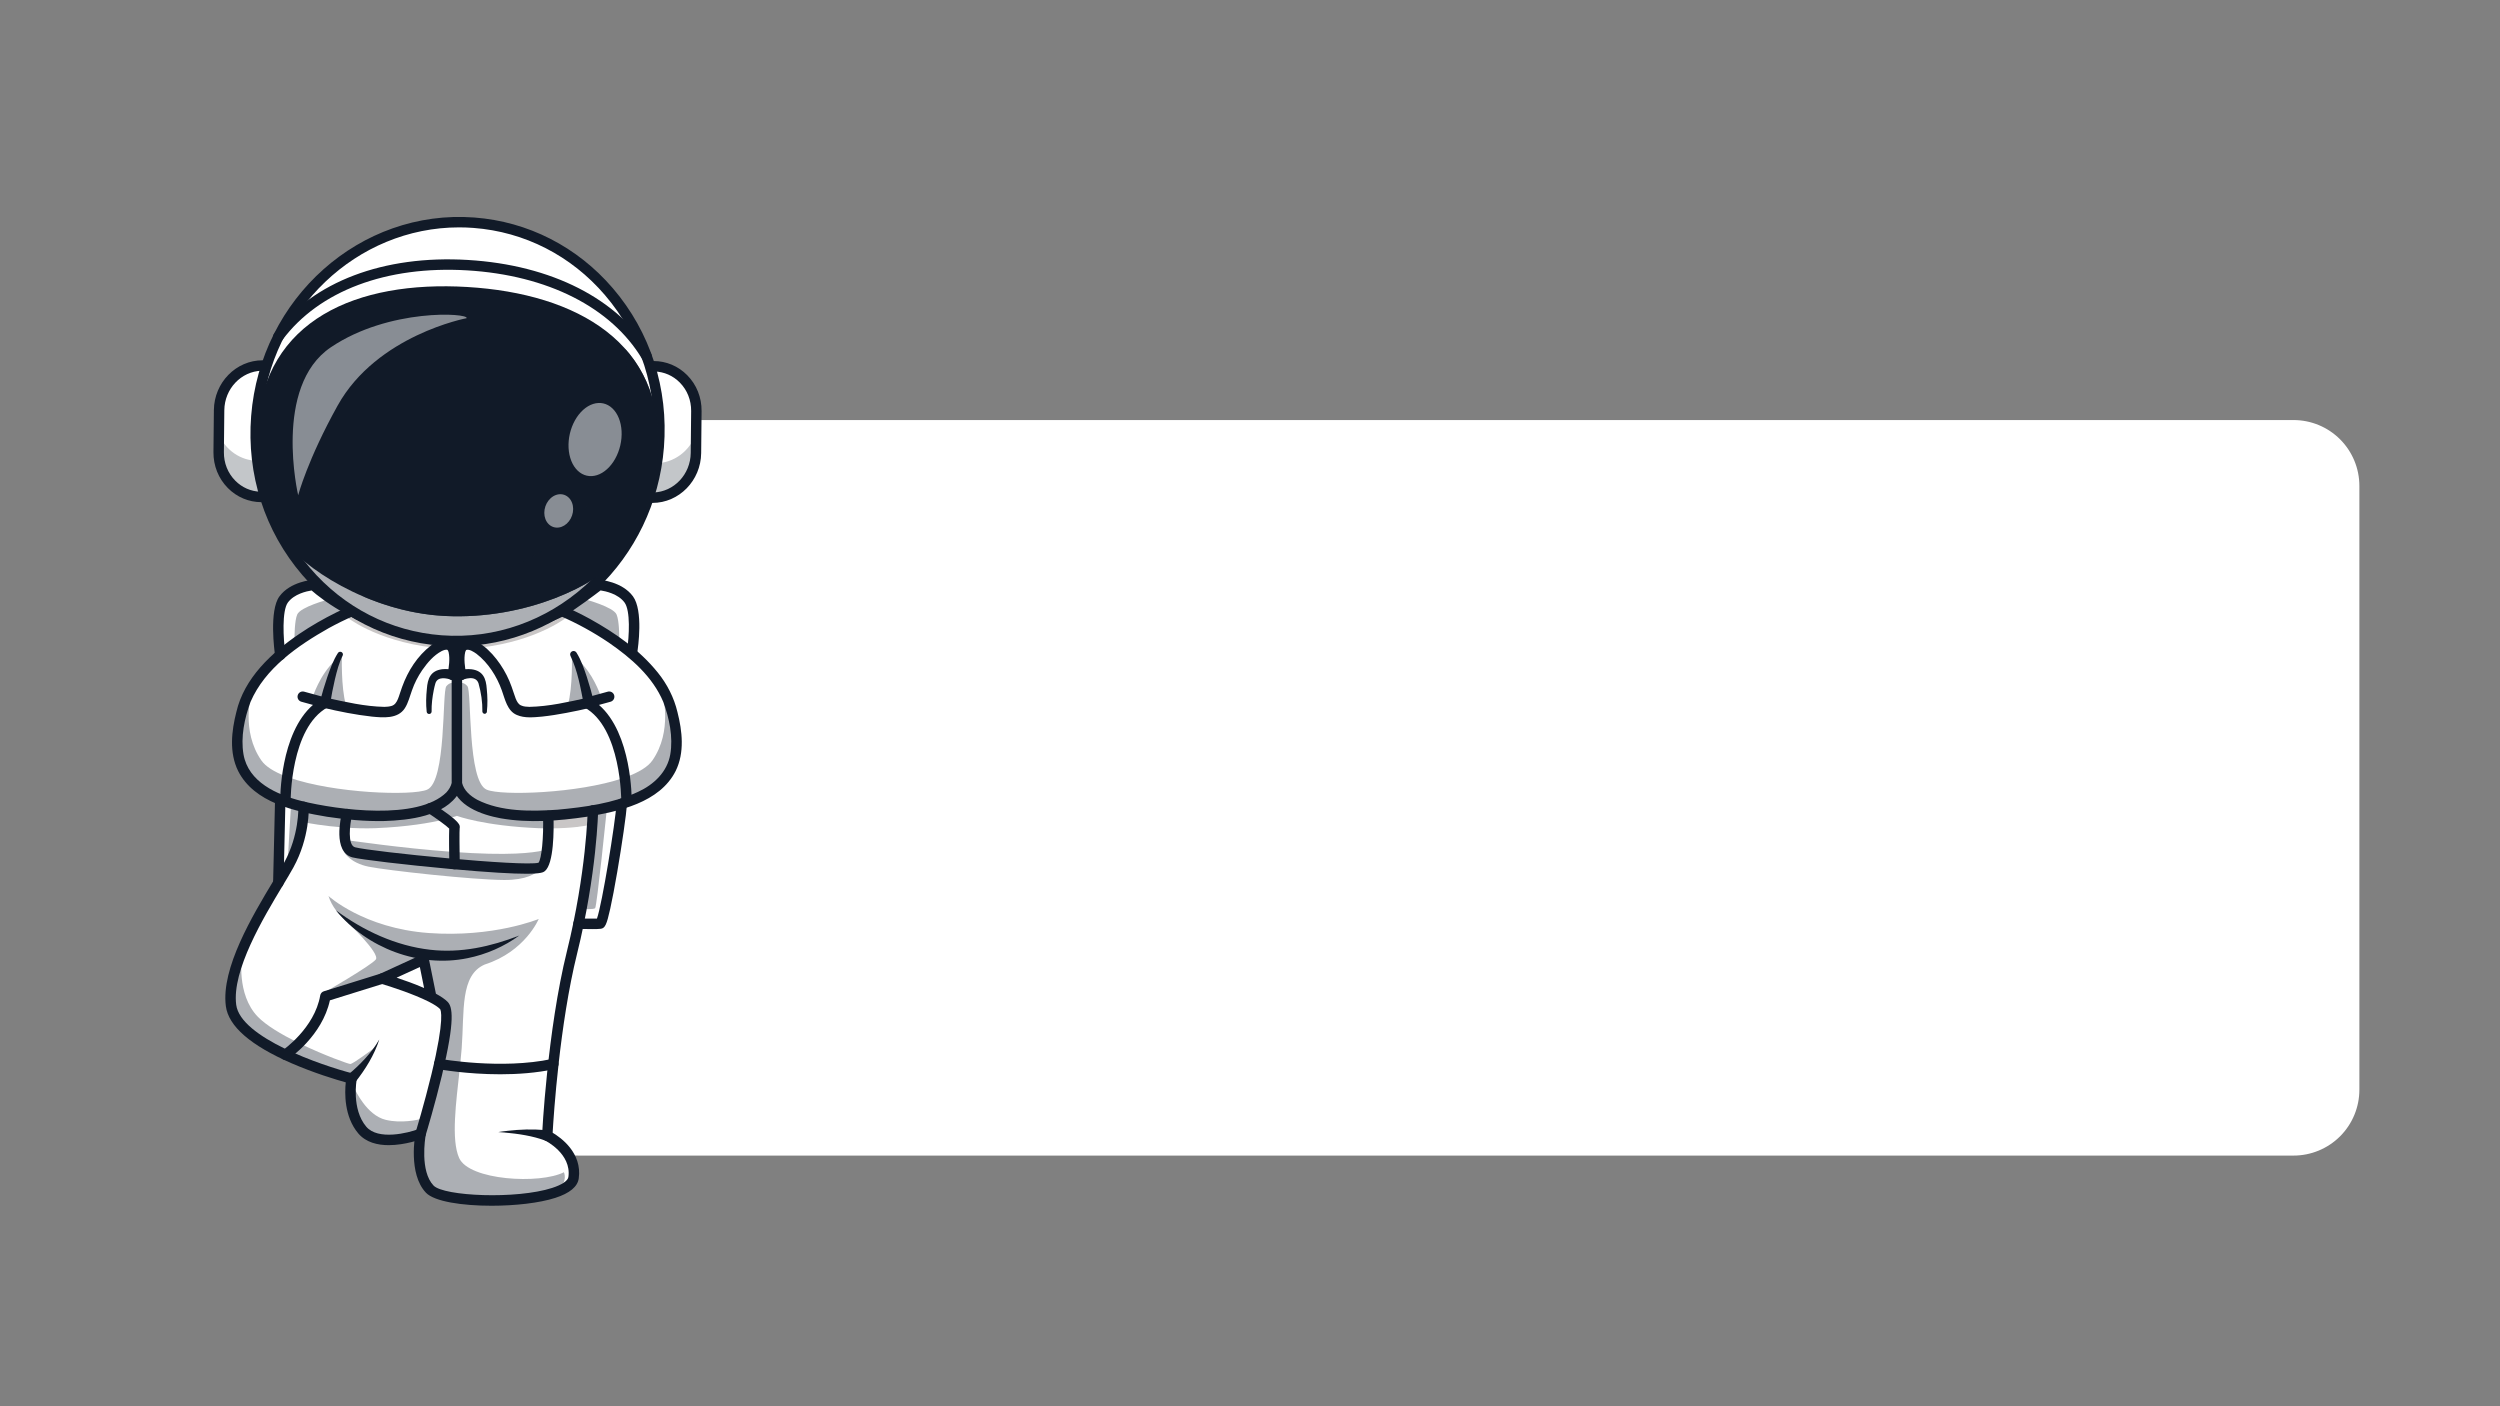 <svg version="1.0" preserveAspectRatio="xMidYMid meet" height="1260" viewBox="0 0 1680 945" zoomAndPan="magnify" width="2240" xmlns:xlink="http://www.w3.org/1999/xlink" xmlns="http://www.w3.org/2000/svg"><rect x="0" y="0" width="1680" height="945" fill="#808080" stroke="none"/><defs><filter id="dd9f8d99fb" height="100%" width="100%" y="0%" x="0%"><feColorMatrix color-interpolation-filters="sRGB" values="0 0 0 0 1 0 0 0 0 1 0 0 0 0 1 0 0 0 1 0"></feColorMatrix></filter><clipPath id="328e95ad45"><path clip-rule="nonzero" d="M 344.453 282.273 L 1585.945 282.273 L 1585.945 776.551 L 344.453 776.551 Z M 344.453 282.273"></path></clipPath><clipPath id="22ddb8358a"><path clip-rule="nonzero" d="M 388.703 282.273 L 1541.25 282.273 C 1552.984 282.273 1564.242 286.938 1572.539 295.234 C 1580.836 303.531 1585.5 314.789 1585.5 326.523 L 1585.5 732.301 C 1585.5 744.039 1580.836 755.293 1572.539 763.594 C 1564.242 771.891 1552.984 776.551 1541.25 776.551 L 388.703 776.551 C 376.969 776.551 365.715 771.891 357.414 763.594 C 349.117 755.293 344.453 744.039 344.453 732.301 L 344.453 326.523 C 344.453 314.789 349.117 303.531 357.414 295.234 C 365.715 286.938 376.969 282.273 388.703 282.273 Z M 388.703 282.273"></path></clipPath><mask id="d7e8b0a03a"><g filter="url(#dd9f8d99fb)"><rect fill-opacity="0.25" height="1134" y="-94.5" fill="#000000" width="2016" x="-168"></rect></g></mask><clipPath id="bc1d2cc5b6"><rect height="27" y="0" width="152" x="0"></rect></clipPath><mask id="967ca19b6f"><g filter="url(#dd9f8d99fb)"><rect fill-opacity="0.35" height="1134" y="-94.5" fill="#000000" width="2016" x="-168"></rect></g></mask><clipPath id="b11b3e5f72"><path clip-rule="nonzero" d="M 0.762 0.719 L 36.52 0.719 L 36.52 28.801 L 0.762 28.801 Z M 0.762 0.719"></path></clipPath><clipPath id="94ad7eaa51"><rect height="29" y="0" width="37" x="0"></rect></clipPath><mask id="ddcab48f3a"><g filter="url(#dd9f8d99fb)"><rect fill-opacity="0.35" height="1134" y="-94.5" fill="#000000" width="2016" x="-168"></rect></g></mask><clipPath id="48b24bf516"><path clip-rule="nonzero" d="M 0.16 0.52 L 58 0.52 L 58 22.602 L 0.16 22.602 Z M 0.16 0.52"></path></clipPath><clipPath id="7fd5f45be7"><rect height="23" y="0" width="58" x="0"></rect></clipPath><mask id="6528a3afd7"><g filter="url(#dd9f8d99fb)"><rect fill-opacity="0.35" height="1134" y="-94.5" fill="#000000" width="2016" x="-168"></rect></g></mask><clipPath id="57a39361fc"><path clip-rule="nonzero" d="M 0 0 L 43.68 0 L 43.68 65.52 L 0 65.52 Z M 0 0"></path></clipPath><clipPath id="e7e00ccccb"><rect height="66" y="0" width="44" x="0"></rect></clipPath><mask id="71ade04d25"><g filter="url(#dd9f8d99fb)"><rect fill-opacity="0.35" height="1134" y="-94.5" fill="#000000" width="2016" x="-168"></rect></g></mask><clipPath id="f6fc46e3be"><path clip-rule="nonzero" d="M 0.641 0.762 L 48.641 0.762 L 48.641 33.879 L 0.641 33.879 Z M 0.641 0.762"></path></clipPath><clipPath id="fd03ecd081"><rect height="34" y="0" width="49" x="0"></rect></clipPath><mask id="ae3bd5ddcb"><g filter="url(#dd9f8d99fb)"><rect fill-opacity="0.35" height="1134" y="-94.5" fill="#000000" width="2016" x="-168"></rect></g></mask><clipPath id="31efa46e83"><path clip-rule="nonzero" d="M 0.48 1 L 146.398 1 L 146.398 114.68 L 0.48 114.68 Z M 0.48 1"></path></clipPath><clipPath id="7071bc54ea"><rect height="115" y="0" width="147" x="0"></rect></clipPath><mask id="2778b769a6"><g filter="url(#dd9f8d99fb)"><rect fill-opacity="0.35" height="1134" y="-94.5" fill="#000000" width="2016" x="-168"></rect></g></mask><clipPath id="550345ebd0"><path clip-rule="nonzero" d="M 0.719 0.16 L 97.922 0.16 L 97.922 89.68 L 0.719 89.68 Z M 0.719 0.16"></path></clipPath><clipPath id="861de1bf70"><rect height="90" y="0" width="98" x="0"></rect></clipPath><mask id="fb367134f2"><g filter="url(#dd9f8d99fb)"><rect fill-opacity="0.35" height="1134" y="-94.5" fill="#000000" width="2016" x="-168"></rect></g></mask><clipPath id="98b39edbea"><path clip-rule="nonzero" d="M 0.398 0.48 L 132.879 0.48 L 132.879 27.602 L 0.398 27.602 Z M 0.398 0.48"></path></clipPath><clipPath id="942f281bde"><rect height="28" y="0" width="133" x="0"></rect></clipPath><mask id="ec2dd6253d"><g filter="url(#dd9f8d99fb)"><rect fill-opacity="0.35" height="1134" y="-94.5" fill="#000000" width="2016" x="-168"></rect></g></mask><clipPath id="006650708d"><path clip-rule="nonzero" d="M 0.039 0.48 L 71.32 0.48 L 71.32 15.359 L 0.039 15.359 Z M 0.039 0.48"></path></clipPath><clipPath id="79d85cdd4b"><rect height="16" y="0" width="72" x="0"></rect></clipPath><mask id="025450b6b8"><g filter="url(#dd9f8d99fb)"><rect fill-opacity="0.35" height="1134" y="-94.5" fill="#000000" width="2016" x="-168"></rect></g></mask><clipPath id="42a38f9de9"><path clip-rule="nonzero" d="M 0.48 1 L 60.48 1 L 60.48 12.48 L 0.48 12.48 Z M 0.48 1"></path></clipPath><clipPath id="5a8b4c535c"><rect height="13" y="0" width="61" x="0"></rect></clipPath><mask id="c7f74727d5"><g filter="url(#dd9f8d99fb)"><rect fill-opacity="0.35" height="1134" y="-94.5" fill="#000000" width="2016" x="-168"></rect></g></mask><clipPath id="3865582de5"><path clip-rule="nonzero" d="M 1 1 L 17.238 1 L 17.238 68 L 1 68 Z M 1 1"></path></clipPath><clipPath id="faa3174153"><rect height="69" y="0" width="18" x="0"></rect></clipPath><mask id="bd8aa1694f"><g filter="url(#dd9f8d99fb)"><rect fill-opacity="0.35" height="1134" y="-94.5" fill="#000000" width="2016" x="-168"></rect></g></mask><clipPath id="5aee3c080f"><path clip-rule="nonzero" d="M 0.602 0.16 L 13.801 0.16 L 13.801 34 L 0.602 34 Z M 0.602 0.16"></path></clipPath><clipPath id="1206757f87"><rect height="34" y="0" width="14" x="0"></rect></clipPath><mask id="e7e6d8d54d"><g filter="url(#dd9f8d99fb)"><rect fill-opacity="0.35" height="1134" y="-94.5" fill="#000000" width="2016" x="-168"></rect></g></mask><clipPath id="7a8fa9bdc7"><path clip-rule="nonzero" d="M 1 0.762 L 16.121 0.762 L 16.121 27.641 L 1 27.641 Z M 1 0.762"></path></clipPath><clipPath id="21d4f80c8a"><rect height="28" y="0" width="17" x="0"></rect></clipPath><mask id="608eca1830"><g filter="url(#dd9f8d99fb)"><rect fill-opacity="0.35" height="1134" y="-94.5" fill="#000000" width="2016" x="-168"></rect></g></mask><clipPath id="889a459f8f"><path clip-rule="nonzero" d="M 0.398 0.719 L 36.398 0.719 L 36.398 28.801 L 0.398 28.801 Z M 0.398 0.719"></path></clipPath><clipPath id="82c9fbf72b"><rect height="29" y="0" width="37" x="0"></rect></clipPath><mask id="93f69d9388"><g filter="url(#dd9f8d99fb)"><rect fill-opacity="0.35" height="1134" y="-94.5" fill="#000000" width="2016" x="-168"></rect></g></mask><clipPath id="207f9dcee8"><path clip-rule="nonzero" d="M 1 0.398 L 76.441 0.398 L 76.441 27 L 1 27 Z M 1 0.398"></path></clipPath><clipPath id="55f617ed40"><rect height="28" y="0" width="77" x="0"></rect></clipPath><mask id="8b6bbf5b78"><g filter="url(#dd9f8d99fb)"><rect fill-opacity="0.35" height="1134" y="-94.5" fill="#000000" width="2016" x="-168"></rect></g></mask><clipPath id="ce6c0e3b97"><path clip-rule="nonzero" d="M 0.16 0.398 L 112 0.398 L 112 89 L 0.16 89 Z M 0.16 0.398"></path></clipPath><clipPath id="15493c35b7"><rect height="90" y="0" width="112" x="0"></rect></clipPath><mask id="0f0b410217"><g filter="url(#dd9f8d99fb)"><rect fill-opacity="0.35" height="1134" y="-94.5" fill="#000000" width="2016" x="-168"></rect></g></mask><clipPath id="815fad5d14"><path clip-rule="nonzero" d="M 1 0.398 L 114 0.398 L 114 89 L 1 89 Z M 1 0.398"></path></clipPath><clipPath id="e555988513"><rect height="90" y="0" width="114" x="0"></rect></clipPath><mask id="29a7d1a600"><g filter="url(#dd9f8d99fb)"><rect fill-opacity="0.25" height="1134" y="-94.5" fill="#000000" width="2016" x="-168"></rect></g></mask><clipPath id="860146cd0a"><path clip-rule="nonzero" d="M 0.602 0 L 28.199 0 L 28.199 11 L 0.602 11 Z M 0.602 0"></path></clipPath><clipPath id="6c8776b69a"><rect height="12" y="0" width="29" x="0"></rect></clipPath><mask id="b6fa551cab"><g filter="url(#dd9f8d99fb)"><rect fill-opacity="0.35" height="1134" y="-94.5" fill="#000000" width="2016" x="-168"></rect></g></mask><clipPath id="e3729e1f71"><path clip-rule="nonzero" d="M 0.48 0.602 L 27.84 0.602 L 27.84 13.078 L 0.48 13.078 Z M 0.48 0.602"></path></clipPath><clipPath id="b919fd497a"><rect height="14" y="0" width="28" x="0"></rect></clipPath><mask id="dd440445d3"><g filter="url(#dd9f8d99fb)"><rect fill-opacity="0.35" height="1134" y="-94.5" fill="#000000" width="2016" x="-168"></rect></g></mask><clipPath id="8930bfb2c9"><path clip-rule="nonzero" d="M 0.559 0.879 L 32 0.879 L 32 73 L 0.559 73 Z M 0.559 0.879"></path></clipPath><clipPath id="841a01ffe8"><rect height="74" y="0" width="32" x="0"></rect></clipPath><mask id="a5401dfb1b"><g filter="url(#dd9f8d99fb)"><rect fill-opacity="0.35" height="1134" y="-94.5" fill="#000000" width="2016" x="-168"></rect></g></mask><clipPath id="51b585799d"><path clip-rule="nonzero" d="M 0.441 0.199 L 10 0.199 L 10 37.879 L 0.441 37.879 Z M 0.441 0.199"></path></clipPath><clipPath id="0229caf1b7"><rect height="38" y="0" width="11" x="0"></rect></clipPath><mask id="35019edb1d"><g filter="url(#dd9f8d99fb)"><rect fill-opacity="0.35" height="1134" y="-94.5" fill="#000000" width="2016" x="-168"></rect></g></mask><clipPath id="ff81fc8f45"><path clip-rule="nonzero" d="M 1 0.879 L 33.602 0.879 L 33.602 73.359 L 1 73.359 Z M 1 0.879"></path></clipPath><clipPath id="6e32230b63"><rect height="74" y="0" width="34" x="0"></rect></clipPath><mask id="d86efc9d5c"><g filter="url(#dd9f8d99fb)"><rect fill-opacity="0.35" height="1134" y="-94.5" fill="#000000" width="2016" x="-168"></rect></g></mask><clipPath id="d620ddfc7d"><path clip-rule="nonzero" d="M 1 0.559 L 66 0.559 L 66 13 L 1 13 Z M 1 0.559"></path></clipPath><clipPath id="6f14be3da5"><rect height="14" y="0" width="67" x="0"></rect></clipPath><mask id="c842b531c7"><g filter="url(#dd9f8d99fb)"><rect fill-opacity="0.35" height="1134" y="-94.5" fill="#000000" width="2016" x="-168"></rect></g></mask><clipPath id="d4e4213bf4"><path clip-rule="nonzero" d="M 0.801 0.762 L 16 0.762 L 16 27.641 L 0.801 27.641 Z M 0.801 0.762"></path></clipPath><clipPath id="04fc580be3"><rect height="28" y="0" width="17" x="0"></rect></clipPath><mask id="4bb7e1f7cb"><g filter="url(#dd9f8d99fb)"><rect fill-opacity="0.35" height="1134" y="-94.5" fill="#000000" width="2016" x="-168"></rect></g></mask><clipPath id="966e7ac2c8"><path clip-rule="nonzero" d="M 0.359 0.16 L 13.32 0.16 L 13.32 34 L 0.359 34 Z M 0.359 0.16"></path></clipPath><clipPath id="570272cfc7"><rect height="34" y="0" width="14" x="0"></rect></clipPath><clipPath id="bd37d18f08"><path clip-rule="nonzero" d="M 253 541 L 402 541 L 402 810.469 L 253 810.469 Z M 253 541"></path></clipPath><mask id="ee5d45bfe2"><g filter="url(#dd9f8d99fb)"><rect fill-opacity="0.25" height="1134" y="-94.5" fill="#000000" width="2016" x="-168"></rect></g></mask><clipPath id="37c1511c6c"><path clip-rule="nonzero" d="M 0.359 0.121 L 33 0.121 L 33 43.559 L 0.359 43.559 Z M 0.359 0.121"></path></clipPath><clipPath id="f3e8365759"><rect height="44" y="0" width="33" x="0"></rect></clipPath><clipPath id="bf41ccb333"><path clip-rule="nonzero" d="M 432 242 L 471.844 242 L 471.844 338 L 432 338 Z M 432 242"></path></clipPath><mask id="141a20bc92"><g filter="url(#dd9f8d99fb)"><rect fill-opacity="0.25" height="1134" y="-94.5" fill="#000000" width="2016" x="-168"></rect></g></mask><clipPath id="36679a87c6"><path clip-rule="nonzero" d="M 0.641 0.84 L 32.801 0.84 L 32.801 43 L 0.641 43 Z M 0.641 0.84"></path></clipPath><clipPath id="194858d1e2"><rect height="44" y="0" width="33" x="0"></rect></clipPath><clipPath id="85f2ca5f65"><path clip-rule="nonzero" d="M 143.344 242 L 183 242 L 183 338 L 143.344 338 Z M 143.344 242"></path></clipPath><mask id="339f6a5e13"><g filter="url(#dd9f8d99fb)"><rect fill-opacity="0.35" height="1134" y="-94.5" fill="#000000" width="2016" x="-168"></rect></g></mask><clipPath id="de6808d593"><path clip-rule="nonzero" d="M 0.602 1 L 272.281 1 L 272.281 158.801 L 0.602 158.801 Z M 0.602 1"></path></clipPath><clipPath id="0367f69b8e"><rect height="159" y="0" width="273" x="0"></rect></clipPath><mask id="2d122f887e"><g filter="url(#dd9f8d99fb)"><rect fill-opacity="0.7" height="1134" y="-94.5" fill="#000000" width="2016" x="-168"></rect></g></mask><clipPath id="9c0949a7e5"><path clip-rule="nonzero" d="M 0.602 0.238 L 199.32 0.238 L 199.32 180.238 L 0.602 180.238 Z M 0.602 0.238"></path></clipPath><clipPath id="440bff7e20"><rect height="181" y="0" width="200" x="0"></rect></clipPath><mask id="97975a95b1"><g filter="url(#dd9f8d99fb)"><rect fill-opacity="0.5" height="1134" y="-94.5" fill="#000000" width="2016" x="-168"></rect></g></mask><clipPath id="207c022c03"><path clip-rule="nonzero" d="M 0.32 0.441 L 117.68 0.441 L 117.68 122 L 0.32 122 Z M 0.32 0.441"></path></clipPath><clipPath id="5e6f94d75b"><rect height="123" y="0" width="118" x="0"></rect></clipPath><mask id="d68bb2594b"><g filter="url(#dd9f8d99fb)"><rect fill-opacity="0.5" height="1134" y="-94.5" fill="#000000" width="2016" x="-168"></rect></g></mask><clipPath id="92d1f1987d"><rect height="58" y="0" width="46" x="0"></rect></clipPath><mask id="bdaaeab9b6"><g filter="url(#dd9f8d99fb)"><rect fill-opacity="0.5" height="1134" y="-94.5" fill="#000000" width="2016" x="-168"></rect></g></mask><clipPath id="13abf0bde9"><rect height="29" y="0" width="27" x="0"></rect></clipPath></defs><g clip-path="url(#328e95ad45)"><g clip-path="url(#22ddb8358a)"><path fill-rule="nonzero" fill-opacity="1" d="M 344.453 282.273 L 1585.945 282.273 L 1585.945 776.551 L 344.453 776.551 Z M 344.453 282.273" fill="#ffffff"></path></g></g><path fill-rule="nonzero" fill-opacity="1" d="M 260.484 657.363 C 266.305 659.18 278.473 663.184 287.992 667.715 L 283.734 646.699 Z M 260.484 657.363" fill="#ffffff"></path><path fill-rule="nonzero" fill-opacity="1" d="M 421.457 403.602 C 416.156 396.391 405.398 394.762 402.984 394.484 C 400.656 396.277 389.152 405.059 380.637 410.473 C 387.316 413.41 406.543 422.496 423.645 436.535 C 424.285 431.879 426.812 410.883 421.457 403.602 Z M 421.457 403.602" fill="#ffffff"></path><path fill-rule="nonzero" fill-opacity="1" d="M 296.199 716.531 C 291.586 736.945 285.27 757.91 283.941 762.258 C 283.684 763.699 279.605 787.574 289.762 798.199 C 297.332 806.117 345.941 808.684 371.688 800.375 C 379.34 797.902 383.645 794.742 384.129 791.238 C 386.445 774.578 368.691 765.184 367.273 764.465 C 364.82 763.691 362.129 763.121 359.496 762.641 C 356.805 762.156 354.086 761.793 351.355 761.5 C 348.625 761.215 345.879 761.02 343.129 760.895 C 340.375 760.766 337.617 760.738 334.855 760.742 C 337.605 760.516 340.363 760.324 343.129 760.234 C 345.895 760.137 348.668 760.109 351.441 760.176 C 354.215 760.25 356.992 760.398 359.77 760.668 C 362.023 760.902 364.242 761.176 366.512 761.617 C 366.801 756.477 367.879 738.949 370.316 716.652 C 359.102 718.898 347.285 719.68 336.414 719.68 C 317.082 719.684 300.77 717.277 296.199 716.531 Z M 296.199 716.531" fill="#ffffff"></path><path fill-rule="nonzero" fill-opacity="1" d="M 393.809 546.734 C 385.066 548.066 377.078 548.902 369.781 549.316 C 369.918 555.312 370.129 579.336 364.746 583.711 C 363.703 584.555 359.961 584.977 353.562 584.977 C 343.32 584.98 326.262 583.895 302.516 581.734 C 273.207 579.066 242.766 575.473 237.367 574.047 C 227.414 571.418 230.426 553.559 231.562 548.227 C 227.938 547.82 224.18 547.336 220.254 546.734 C 214.891 545.914 209.934 544.973 205.324 543.906 C 205.266 549.176 204.301 565.488 195.203 581.953 C 193.324 585.348 190.848 589.469 187.98 594.242 C 174.23 617.125 153.445 651.707 156.566 675.516 C 158.219 688.129 174.328 699.039 191.664 707.254 C 195.293 704.594 213.766 690.156 217.348 669.266 C 217.434 668.773 217.785 668.375 218.258 668.223 L 256.289 656.371 L 284.152 643.594 C 284.52 643.426 284.941 643.434 285.305 643.617 C 285.664 643.801 285.922 644.137 286 644.535 L 291 669.211 C 294.496 671.039 297.426 672.926 299.23 674.758 C 303.141 678.73 300.746 695.828 296.777 713.941 C 304.133 715.129 339.867 720.285 370.625 713.902 C 373.195 691.051 377.168 663.684 383.133 639.609 C 394.84 592.332 396.781 554.227 397.074 546.199 C 395.988 546.379 394.926 546.562 393.809 546.734 Z M 318.043 641.289 C 316.672 641.598 315.281 641.816 313.898 642.09 L 311.816 642.465 C 311.121 642.566 310.418 642.633 309.723 642.719 C 308.32 642.875 306.922 643.062 305.52 643.191 L 301.293 643.426 C 295.656 643.578 289.992 643.32 284.406 642.484 C 273.246 640.75 262.402 637.133 252.473 631.852 C 242.562 626.578 233.367 619.887 225.746 611.73 C 229.906 615.438 234.336 618.812 238.996 621.812 C 243.625 624.859 248.441 627.602 253.406 630.016 C 263.344 634.82 273.934 638.227 284.797 639.867 C 295.668 641.508 306.785 641.223 317.633 639.262 C 328.457 637.16 339.004 633.508 349.043 628.648 C 339.5 634.41 329.031 638.797 318.043 641.289 Z M 318.043 641.289" fill="#ffffff"></path><path fill-rule="nonzero" fill-opacity="1" d="M 297.344 676.613 C 295.648 674.895 292.797 673.098 289.367 671.332 C 289.27 671.297 289.176 671.25 289.086 671.188 C 277.496 665.293 259.566 659.832 256.77 658.996 L 219.812 670.516 C 216.027 690.492 199.961 704.277 194.402 708.523 C 212.906 716.941 232 722.266 235.867 723.305 C 237.602 721.672 239.312 719.938 240.949 718.164 C 242.762 716.199 244.508 714.164 246.18 712.07 C 249.512 707.875 252.527 703.402 254.879 698.543 C 252.934 703.582 250.266 708.344 247.246 712.852 C 245.734 715.105 244.137 717.309 242.465 719.453 C 240.879 721.473 239.25 723.434 237.496 725.359 C 237.059 728.059 234.457 746.723 244.445 758.527 C 254.113 769.957 277.574 762.336 281.578 760.926 C 290.684 731.027 302.879 682.238 297.344 676.613 Z M 297.344 676.613" fill="#ffffff"></path><path fill-rule="nonzero" fill-opacity="1" d="M 233.262 410.543 C 219.812 403.055 212.012 396.25 210.094 394.492 C 207.543 394.797 196.941 396.465 191.691 403.602 C 186.746 410.328 188.52 430.379 189.332 437.441 C 206.559 423.004 226.289 413.621 233.262 410.543 Z M 233.262 410.543" fill="#ffffff"></path><path fill-rule="nonzero" fill-opacity="1" d="M 289.035 544.652 C 280.684 547.711 269.43 549.625 254.832 549.625 C 248.582 549.625 241.719 549.27 234.203 548.512 C 232.711 555.203 231.031 569.629 238.043 571.484 C 243.723 572.984 274.473 576.57 304.09 579.227 C 304.012 574.125 303.812 558.891 304.098 556.062 C 303.176 554.484 295.777 549.066 289.035 544.652 Z M 289.035 544.652" fill="#ffffff"></path><path fill-rule="nonzero" fill-opacity="1" d="M 390.387 619.395 C 393.406 619.484 400.016 619.633 402.637 619.398 C 405.652 614.297 414.758 559.148 416.367 541.914 C 411.348 543.375 405.828 544.652 399.738 545.746 C 399.543 551.613 398.223 580.812 390.387 619.395 Z M 390.387 619.395" fill="#ffffff"></path><path fill-rule="nonzero" fill-opacity="1" d="M 377.809 412.137 C 336.734 431.488 300.363 430.43 277.047 426.117 C 254.082 421.871 239.297 413.938 236.191 412.164 C 229.852 414.879 175.234 439.227 164.59 475.73 C 158.988 494.941 159.457 508.715 166.074 519.086 C 170.574 526.141 177.98 531.734 188.719 536.07 C 188.812 536.102 188.898 536.137 188.984 536.184 C 189.465 536.375 189.988 536.555 190.484 536.746 C 190.672 527.492 192.785 487.84 215.102 472.75 L 203.094 469.461 C 202.391 469.266 201.977 468.535 202.168 467.832 C 202.363 467.121 203.086 466.715 203.797 466.902 L 217.402 470.633 C 218.543 465.359 222.785 446.723 227.535 439.031 C 227.918 438.406 228.734 438.215 229.355 438.602 C 229.977 438.988 230.172 439.805 229.785 440.426 C 225.285 447.711 221.055 466.285 219.973 471.289 C 225.734 472.625 249.812 477.98 260.336 477.113 C 267.566 476.512 268.723 473.004 271.027 466.012 C 272.211 462.414 273.688 457.938 276.461 452.926 C 282.316 442.352 290.703 434.004 297.332 432.145 C 299.602 431.508 301.555 431.648 303.141 432.551 C 308.477 435.602 306.578 448.414 305.785 452.648 C 306.301 452.816 306.734 452.969 307.035 453.082 C 307.336 452.969 307.77 452.812 308.285 452.648 C 307.492 448.414 305.594 435.602 310.93 432.551 C 312.516 431.648 314.473 431.508 316.738 432.145 C 323.367 434.004 331.754 442.352 337.609 452.926 C 340.383 457.938 341.859 462.414 343.043 466.012 C 345.348 473.004 346.504 476.512 353.734 477.113 C 363.867 477.938 386.562 473.016 393.379 471.457 C 393.547 471.25 393.773 471.09 394.039 471.012 C 392.867 465.645 388.707 447.586 384.285 440.426 C 383.898 439.805 384.094 438.988 384.715 438.602 C 385.336 438.219 386.152 438.41 386.535 439.031 C 391.195 446.578 395.367 464.641 396.598 470.309 L 409.016 466.902 C 409.715 466.715 410.449 467.121 410.645 467.832 C 410.836 468.535 410.422 469.266 409.715 469.461 L 397.707 472.754 C 420.434 488.117 422.211 528.945 422.336 537.215 C 434.711 532.727 443.086 526.777 447.992 519.086 C 454.609 508.715 455.082 494.941 449.48 475.73 C 438.793 439.102 383.832 414.711 377.809 412.137 Z M 377.809 412.137" fill="#ffffff"></path><path fill-rule="nonzero" fill-opacity="1" d="M 394.527 473.91 C 388.84 475.234 368.098 479.859 356.305 479.859 C 355.305 479.859 354.367 479.828 353.512 479.754 C 344.535 479.008 342.852 473.902 340.523 466.84 C 339.312 463.168 337.941 459.004 335.289 454.211 C 328.898 442.668 321.008 436.094 316.023 434.695 C 314.461 434.258 313.188 434.312 312.238 434.852 C 309.164 436.609 309.695 445.746 310.844 451.945 C 313.828 451.277 317.797 450.918 320.922 452.547 C 323.293 453.785 324.812 455.934 325.441 458.938 C 327.762 470.031 327.031 477.973 327 478.305 C 326.934 479.031 326.293 479.566 325.559 479.496 C 324.828 479.426 324.297 478.781 324.367 478.051 C 324.371 477.977 325.082 470.148 322.848 459.48 C 322.387 457.262 321.355 455.766 319.703 454.898 C 316.051 452.996 310.434 454.68 308.359 455.422 L 308.359 526.484 C 311.688 541.227 339.227 552.375 393.414 544.117 C 402.531 542.727 410.496 540.992 417.383 538.883 C 417.418 538.867 417.453 538.859 417.488 538.848 C 418.246 538.613 418.957 538.367 419.688 538.129 C 419.641 533.051 418.5 488.02 394.527 473.91 Z M 394.527 473.91" fill="#ffffff"></path><path fill-rule="nonzero" fill-opacity="1" d="M 306.742 579.465 C 334.363 581.902 360.301 583.445 363.094 581.637 C 366.57 578.812 367.41 560.867 367.137 549.441 C 330.48 551.031 312.285 541.602 307.031 530.66 C 304.711 535.492 299.863 540.027 292.031 543.449 C 307.223 553.504 306.891 555.418 306.742 556.254 C 306.5 557.594 306.609 570.723 306.742 579.465 Z M 306.742 579.465" fill="#ffffff"></path><path fill-rule="nonzero" fill-opacity="1" d="M 188.473 588.266 C 190.16 585.438 191.664 582.875 192.887 580.672 C 202 564.184 202.66 547.41 202.672 543.258 C 197.906 542.066 193.562 540.73 189.617 539.234 Z M 188.473 588.266" fill="#ffffff"></path><path fill-rule="nonzero" fill-opacity="1" d="M 293.145 452.547 C 296.27 450.922 300.238 451.281 303.223 451.945 C 304.371 445.746 304.898 436.609 301.824 434.855 C 300.879 434.312 299.605 434.262 298.043 434.699 C 293.059 436.094 285.168 442.668 278.777 454.215 C 276.125 459.004 274.75 463.168 273.543 466.844 C 271.215 473.906 269.531 479.008 260.555 479.758 C 259.699 479.828 258.762 479.859 257.762 479.859 C 245.203 479.863 222.496 474.617 218.629 473.699 C 194.871 487.25 193.234 530.961 193.129 537.715 C 200.789 540.363 209.914 542.477 220.656 544.117 C 274.84 552.379 302.387 541.23 305.711 526.484 L 305.711 455.422 C 303.637 454.68 298.023 452.996 294.367 454.898 C 292.715 455.762 291.688 457.262 291.223 459.48 C 288.988 470.148 289.699 477.977 289.707 478.051 C 289.773 478.781 289.242 479.426 288.516 479.496 C 287.766 479.547 287.141 479.031 287.07 478.305 C 287.039 477.973 286.309 470.031 288.629 458.938 C 289.254 455.934 290.773 453.785 293.145 452.547 Z M 293.145 452.547" fill="#ffffff"></path><g mask="url(#d7e8b0a03a)"><g transform="matrix(1, 0, 0, 1, 231, 411)"><g clip-path="url(#bc1d2cc5b6)"><path fill-rule="nonzero" fill-opacity="1" d="M 60.348 24.215 C 60.348 24.215 66.582 22.387 67.223 22.258 C 67.863 22.129 68.832 22.129 69.695 22.449 C 70.559 22.77 74.016 24.797 74.438 25.016 C 74.758 25.18 75.559 25.496 75.934 25.641 L 75.934 25.719 C 75.934 25.719 75.977 25.703 76.031 25.68 C 76.09 25.703 76.133 25.719 76.133 25.719 L 76.133 25.641 C 76.508 25.496 77.309 25.18 77.625 25.016 C 78.047 24.797 81.508 22.77 82.371 22.449 C 83.23 22.129 84.199 22.129 84.84 22.258 C 85.484 22.387 91.719 24.215 91.719 24.215 C 131.344 19.57 150.953 3.004 150.953 3.004 C 151.312 0.664 146.875 1.168 146.875 1.168 C 146.875 1.168 143.414 1.816 142.195 2.07 C 140.98 2.328 130.855 7.391 111.629 12.262 C 93.629 16.82 78.047 16.887 76.133 16.875 C 76.133 16.875 76.09 16.875 76.027 16.875 C 75.973 16.875 75.934 16.875 75.934 16.875 C 74.02 16.887 58.438 16.82 40.438 12.262 C 21.215 7.391 11.086 2.328 9.871 2.07 C 8.652 1.816 5.191 1.168 5.191 1.168 C 5.191 1.168 0.758 0.664 1.117 3.004 C 1.113 3.004 20.723 19.57 60.348 24.215 Z M 60.348 24.215" fill="#261c1b"></path></g></g></g><g mask="url(#967ca19b6f)"><g transform="matrix(1, 0, 0, 1, 197, 402)"><g clip-path="url(#94ad7eaa51)"><g clip-path="url(#b11b3e5f72)"><path fill-rule="nonzero" fill-opacity="1" d="M 2.727 10.941 C 0.945 15.137 0.875 25.246 0.91 28.785 C 15.664 18.117 30.43 11.117 36.262 8.543 C 31.336 5.797 27.172 3.145 23.773 0.801 C 23.773 0.801 23.766 0.797 23.766 0.797 C 23.766 0.797 4.906 5.816 2.727 10.941 Z M 2.727 10.941" fill="#111a28"></path></g></g></g></g><g mask="url(#ddcab48f3a)"><g transform="matrix(1, 0, 0, 1, 194, 701)"><g clip-path="url(#7fd5f45be7)"><g clip-path="url(#48b24bf516)"><path fill-rule="nonzero" fill-opacity="1" d="M 41.871 22.305 C 43.605 20.672 45.312 18.938 46.953 17.164 C 48.766 15.199 50.508 13.164 52.18 11.07 C 54.219 8.504 56.113 5.82 57.836 3.023 C 56.844 3.77 43.215 13.973 41.422 14.012 C 40.34 14.039 24.297 8.359 8.227 0.617 C 5.043 3.82 2.184 6.164 0.406 7.523 C 18.906 15.941 38.004 21.266 41.871 22.305 Z M 41.871 22.305" fill="#111a28"></path></g></g></g></g><g mask="url(#6528a3afd7)"><g transform="matrix(1, 0, 0, 1, 156, 642)"><g clip-path="url(#e7e00ccccb)"><g clip-path="url(#57a39361fc)"><path fill-rule="nonzero" fill-opacity="1" d="M 6.641 0.383 C 2.023 12.203 -0.715 23.766 0.566 33.516 C 2.219 46.133 18.328 57.039 35.664 65.254 C 36.934 64.324 40.023 61.949 43.652 58.359 C 33.074 53.109 22.824 47.047 17.195 41.203 C 2.648 26.102 6.605 0.609 6.641 0.383 Z M 6.641 0.383" fill="#111a28"></path></g></g></g></g><g mask="url(#71ade04d25)"><g transform="matrix(1, 0, 0, 1, 236, 731)"><g clip-path="url(#fd03ecd081)"><g clip-path="url(#f6fc46e3be)"><path fill-rule="nonzero" fill-opacity="1" d="M 23.238 21.543 C 10.25 18.469 2.477 0.953 2.477 0.953 C 1.746 0.98 1.223 1.602 0.871 2.602 C 0.84 9.785 2.109 20.035 8.445 27.527 C 18.113 38.957 41.574 31.336 45.578 29.926 C 46.469 26.992 47.395 23.867 48.332 20.629 C 44.383 21.668 33.598 24 23.238 21.543 Z M 23.238 21.543" fill="#111a28"></path></g></g></g></g><g mask="url(#ae3bd5ddcb)"><g transform="matrix(1, 0, 0, 1, 216, 601)"><g clip-path="url(#7071bc54ea)"><g clip-path="url(#31efa46e83)"><path fill-rule="nonzero" fill-opacity="1" d="M 109.801 47.129 C 136.973 38.414 146.027 16.539 146.027 16.539 C 146.027 16.539 115.609 29.184 71.992 25.98 C 28.371 22.777 4.746 1.117 4.746 1.117 C 5.926 4.895 7.871 8.176 9.855 10.824 C 13.984 14.496 18.375 17.836 22.996 20.809 C 27.621 23.855 32.438 26.598 37.402 29.012 C 47.34 33.816 57.93 37.223 68.797 38.863 C 79.664 40.508 90.785 40.223 101.629 38.258 C 112.453 36.156 123 32.508 133.039 27.645 C 123.5 33.41 113.027 37.797 102.043 40.285 C 100.672 40.594 99.281 40.816 97.898 41.086 L 95.816 41.461 C 95.121 41.562 94.418 41.629 93.719 41.719 C 92.32 41.875 90.922 42.059 89.516 42.191 L 85.293 42.426 C 79.652 42.574 73.992 42.316 68.402 41.484 C 57.242 39.75 46.402 36.129 36.473 30.852 C 26.629 25.613 17.5 18.977 9.906 10.898 C 13.297 15.398 16.789 18.035 16.789 18.035 C 16.789 18.035 39.734 39.695 36.531 43.797 C 33.328 47.898 0.645 66.715 0.645 66.715 C 0.645 66.715 1.516 66.922 2.531 67.141 L 40.285 55.371 L 68.148 42.594 C 68.516 42.426 68.941 42.434 69.301 42.617 C 69.66 42.801 69.918 43.137 70 43.535 L 74.996 68.211 C 78.496 70.043 81.426 71.926 83.23 73.758 C 87.141 77.73 84.746 94.832 80.773 112.941 C 82.875 113.281 87.285 113.941 93.227 114.566 C 93.625 110.77 93.984 107.062 94.25 103.523 C 96.129 78.402 93.051 54.309 109.801 47.129 Z M 109.801 47.129" fill="#111a28"></path></g></g></g></g><g mask="url(#2778b769a6)"><g transform="matrix(1, 0, 0, 1, 282, 716)"><g clip-path="url(#861de1bf70)"><g clip-path="url(#550345ebd0)"><path fill-rule="nonzero" fill-opacity="1" d="M 96.949 71.746 C 80.715 79.949 33.207 77.215 26.543 62.176 C 21.031 49.746 24.516 24.699 26.949 2.199 C 20.82 1.555 16.285 0.871 14.203 0.531 C 9.59 20.945 3.27 41.91 1.941 46.258 C 1.684 47.699 -2.391 71.574 7.762 82.199 C 15.336 90.117 63.945 92.684 89.691 84.375 C 90.805 84.012 91.84 83.637 92.812 83.25 C 99.91 78.121 96.949 71.746 96.949 71.746 Z M 96.949 71.746" fill="#111a28"></path></g></g></g></g><g mask="url(#fb367134f2)"><g transform="matrix(1, 0, 0, 1, 230, 564)"><g clip-path="url(#942f281bde)"><g clip-path="url(#98b39edbea)"><path fill-rule="nonzero" fill-opacity="1" d="M 1.555 9.023 C 1.555 9.023 5.355 15.91 17.789 18.426 C 30.219 20.941 87.383 27.223 108.66 27.352 C 123.809 27.441 130.184 23.008 132.598 20.445 C 130.691 20.797 127.688 20.977 123.559 20.977 C 113.316 20.977 96.258 19.895 72.512 17.734 C 43.203 15.062 12.762 11.473 7.367 10.047 C 3.168 8.938 1.281 5.117 0.582 0.668 Z M 1.555 9.023" fill="#111a28"></path></g></g></g></g><g mask="url(#ec2dd6253d)"><g transform="matrix(1, 0, 0, 1, 233, 564)"><g clip-path="url(#79d85cdd4b)"><g clip-path="url(#006650708d)"><path fill-rule="nonzero" fill-opacity="1" d="M 0.289 0.77 C 0.906 4.113 2.309 6.762 5.043 7.484 C 10.723 8.988 41.473 12.57 71.09 15.23 C 71.066 13.688 71.031 11.219 71.004 8.453 C 35.91 5.898 2.75 0.867 1.586 0.82 C 1.23 0.805 0.77 0.789 0.289 0.77 Z M 0.289 0.77" fill="#111a28"></path></g></g></g></g><g mask="url(#025450b6b8)"><g transform="matrix(1, 0, 0, 1, 306, 570)"><g clip-path="url(#5a8b4c535c)"><g clip-path="url(#42a38f9de9)"><path fill-rule="nonzero" fill-opacity="1" d="M 11.129 3.277 C 7.645 3.098 4.145 2.883 0.652 2.641 C 0.68 5.02 0.711 7.371 0.742 9.465 C 28.359 11.902 54.301 13.445 57.09 11.637 C 58.602 10.41 59.613 6.324 60.254 1.156 C 56.965 2.133 44.176 4.996 11.129 3.277 Z M 11.129 3.277" fill="#111a28"></path></g></g></g></g><g mask="url(#c7f74727d5)"><g transform="matrix(1, 0, 0, 1, 391, 543)"><g clip-path="url(#faa3174153)"><g clip-path="url(#3865582de5)"><path fill-rule="nonzero" fill-opacity="1" d="M 8.926 67.32 C 10.078 66.422 16.707 1.633 16.707 1.633 C 16.707 1.633 16.973 1.262 17.129 1.039 C 17.129 1.043 17.129 1.043 17.129 1.043 C 16.988 1.238 16.914 1.215 16.809 1.109 C 14.23 1.695 11.551 2.242 8.738 2.75 C 8.562 8.164 7.418 33.473 1.078 67.688 C 1.059 67.801 1.047 67.879 1.047 67.879 C 1.047 67.879 7.77 68.219 8.926 67.32 Z M 8.926 67.32" fill="#111a28"></path></g></g></g></g><g mask="url(#bd8aa1694f)"><g transform="matrix(1, 0, 0, 1, 219, 440)"><g clip-path="url(#1206757f87)"><g clip-path="url(#5aee3c080f)"><path fill-rule="nonzero" fill-opacity="1" d="M 10.785 0.426 C 6.281 7.711 2.055 26.285 0.969 31.289 C 3.133 31.793 7.867 32.855 13.496 33.945 C 10 21.516 10.785 0.426 10.785 0.426 Z M 10.785 0.426" fill="#111a28"></path></g></g></g></g><g mask="url(#e7e6d8d54d)"><g transform="matrix(1, 0, 0, 1, 209, 443)"><g clip-path="url(#21d4f80c8a)"><g clip-path="url(#7a8fa9bdc7)"><path fill-rule="nonzero" fill-opacity="1" d="M 1.066 25.625 L 8.398 27.633 C 9.336 23.285 12.383 9.867 16.086 0.977 C 5.848 10.305 1.066 25.625 1.066 25.625 Z M 1.066 25.625" fill="#111a28"></path></g></g></g></g><g mask="url(#608eca1830)"><g transform="matrix(1, 0, 0, 1, 380, 402)"><g clip-path="url(#82c9fbf72b)"><g clip-path="url(#889a459f8f)"><path fill-rule="nonzero" fill-opacity="1" d="M 34.336 10.941 C 32.156 5.816 13.301 0.797 13.301 0.797 C 13.301 0.797 10.871 2.023 8.086 3.453 C 5.547 5.234 2.977 6.98 0.637 8.469 C 6.352 10.984 21.258 18.016 36.152 28.785 C 36.184 25.242 36.121 15.137 34.336 10.941 Z M 34.336 10.941" fill="#111a28"></path></g></g></g></g><g mask="url(#93f69d9388)"><g transform="matrix(1, 0, 0, 1, 291, 530)"><g clip-path="url(#55f617ed40)"><g clip-path="url(#207f9dcee8)"><path fill-rule="nonzero" fill-opacity="1" d="M 76.137 19.441 C 39.48 21.031 21.285 11.602 16.031 0.66 C 13.711 5.492 8.863 10.027 1.031 13.449 C 5.172 16.191 8.152 18.324 10.309 20 C 14.125 18.988 16.031 18.273 16.031 18.273 C 16.031 18.273 34.004 25.016 70.918 26.547 C 72.738 26.605 74.48 26.641 76.16 26.66 C 76.199 24.113 76.188 21.652 76.137 19.441 Z M 76.137 19.441" fill="#111a28"></path></g></g></g></g><g mask="url(#8b6bbf5b78)"><g transform="matrix(1, 0, 0, 1, 308, 458)"><g clip-path="url(#15493c35b7)"><g clip-path="url(#ce6c0e3b97)"><path fill-rule="nonzero" fill-opacity="1" d="M 110.543 64.945 C 80.48 75.16 29.043 76.918 19.055 72.66 C 5.98 67.09 9.059 6.723 6.109 3.133 C 4.039 0.613 1.617 0.621 0.355 0.848 L 0.355 68.48 C 3.684 83.227 31.223 94.375 85.41 86.117 C 94.531 84.727 102.496 82.992 109.379 80.879 C 109.418 80.867 109.453 80.855 109.488 80.844 C 110.242 80.613 110.957 80.367 111.688 80.125 C 111.672 78.477 111.535 72.598 110.543 64.945 Z M 110.543 64.945" fill="#111a28"></path></g></g></g></g><g mask="url(#0f0b410217)"><g transform="matrix(1, 0, 0, 1, 192, 458)"><g clip-path="url(#e555988513)"><g clip-path="url(#815fad5d14)"><path fill-rule="nonzero" fill-opacity="1" d="M 113.707 68.484 L 113.707 0.852 C 112.445 0.621 110.023 0.613 107.953 3.133 C 105.004 6.723 108.082 67.09 95.008 72.664 C 84.887 76.98 32.184 75.109 2.312 64.523 C 1.344 71.844 1.156 77.598 1.121 79.715 C 8.785 82.363 17.91 84.48 28.652 86.121 C 82.836 94.379 110.383 83.23 113.707 68.484 Z M 113.707 68.484" fill="#111a28"></path></g></g></g></g><g mask="url(#29a7d1a600)"><g transform="matrix(1, 0, 0, 1, 369, 546)"><g clip-path="url(#6c8776b69a)"><g clip-path="url(#860146cd0a)"><path fill-rule="nonzero" fill-opacity="1" d="M 28.07 0.199 C 26.988 0.379 25.922 0.566 24.809 0.734 C 16.066 2.066 8.078 2.902 0.781 3.316 C 0.816 4.824 0.855 7.477 0.809 10.668 C 15.449 10.641 24.148 9.066 27.645 8.262 C 27.891 4.527 28.016 1.773 28.07 0.199 Z M 28.07 0.199" fill="#261c1b"></path></g></g></g></g><g mask="url(#b6fa551cab)"><g transform="matrix(1, 0, 0, 1, 204, 543)"><g clip-path="url(#b919fd497a)"><g clip-path="url(#e3729e1f71)"><path fill-rule="nonzero" fill-opacity="1" d="M 27.562 5.223 C 23.938 4.82 20.18 4.332 16.254 3.734 C 10.891 2.914 5.934 1.973 1.324 0.906 C 1.305 2.688 1.172 5.754 0.664 9.641 C 3.199 10.148 13.258 12.035 26.402 13.023 C 26.672 9.77 27.207 6.887 27.562 5.223 Z M 27.562 5.223" fill="#111a28"></path></g></g></g></g><g mask="url(#dd440445d3)"><g transform="matrix(1, 0, 0, 1, 160, 464)"><g clip-path="url(#841a01ffe8)"><g clip-path="url(#8930bfb2c9)"><path fill-rule="nonzero" fill-opacity="1" d="M 15.629 46.992 C 1.871 27.16 8.719 2.504 9.152 0.934 C 7.242 4.402 5.676 8 4.586 11.73 C -1.016 30.945 -0.543 44.719 6.074 55.09 C 10.574 62.145 17.977 67.734 28.715 72.074 C 28.812 72.102 28.898 72.137 28.98 72.184 C 29.465 72.379 29.984 72.559 30.48 72.746 C 30.539 69.953 30.777 64.375 31.688 57.551 C 24.254 54.645 18.508 51.141 15.629 46.992 Z M 15.629 46.992" fill="#111a28"></path></g></g></g></g><g mask="url(#a5401dfb1b)"><g transform="matrix(1, 0, 0, 1, 193, 541)"><g clip-path="url(#0229caf1b7)"><g clip-path="url(#51b585799d)"><path fill-rule="nonzero" fill-opacity="1" d="M 0.617 33.391 C 0.699 33.719 0.945 37.238 0.973 37.59 C 9.031 21.797 9.66 6.234 9.672 2.262 C 7.184 1.641 4.816 0.973 2.551 0.27 C 2.324 3.914 0.539 33.07 0.617 33.391 Z M 0.617 33.391" fill="#111a28"></path></g></g></g></g><g mask="url(#35019edb1d)"><g transform="matrix(1, 0, 0, 1, 420, 464)"><g clip-path="url(#6e32230b63)"><g clip-path="url(#ff81fc8f45)"><path fill-rule="nonzero" fill-opacity="1" d="M 18.434 46.992 C 15.402 51.359 9.188 55.012 1.176 58.004 C 2.094 65.031 2.289 70.668 2.328 73.215 C 14.703 68.73 23.082 62.781 27.988 55.09 C 34.605 44.719 35.074 30.941 29.473 11.73 C 28.387 8 26.816 4.402 24.906 0.934 C 25.34 2.496 32.195 27.156 18.434 46.992 Z M 18.434 46.992" fill="#111a28"></path></g></g></g></g><g mask="url(#d86efc9d5c)"><g transform="matrix(1, 0, 0, 1, 232, 544)"><g clip-path="url(#6f14be3da5)"><g clip-path="url(#d620ddfc7d)"><path fill-rule="nonzero" fill-opacity="1" d="M 20.148 12.543 C 41.977 11.641 57.18 8.914 65.961 6.836 C 63.297 4.867 60.102 2.656 57.035 0.652 C 48.684 3.715 37.43 5.625 22.832 5.625 C 16.582 5.625 9.719 5.27 2.203 4.512 C 1.75 6.551 1.277 9.309 1.043 12.207 C 7 12.59 13.488 12.766 20.148 12.543 Z M 20.148 12.543" fill="#111a28"></path></g></g></g></g><g mask="url(#c842b531c7)"><g transform="matrix(1, 0, 0, 1, 388, 443)"><g clip-path="url(#04fc580be3)"><g clip-path="url(#d4e4213bf4)"><path fill-rule="nonzero" fill-opacity="1" d="M 0.973 0.977 C 4.59 9.656 7.582 22.656 8.594 27.309 L 15.895 25.305 C 15.16 23.105 10.359 9.527 0.973 0.977 Z M 0.973 0.977" fill="#111a28"></path></g></g></g></g><g mask="url(#4bb7e1f7cb)"><g transform="matrix(1, 0, 0, 1, 381, 440)"><g clip-path="url(#570272cfc7)"><g clip-path="url(#966e7ac2c8)"><path fill-rule="nonzero" fill-opacity="1" d="M 0.566 33.945 C 5.637 32.965 9.984 32.004 12.375 31.457 C 12.543 31.25 12.77 31.09 13.035 31.012 C 11.863 25.645 7.703 7.586 3.281 0.426 C 3.281 0.426 4.062 21.512 0.566 33.945 Z M 0.566 33.945" fill="#111a28"></path></g></g></g></g><path fill-rule="nonzero" fill-opacity="1" d="M 286.734 478.336 C 286.156 473.125 286.32 468.133 286.848 462.992 C 287.355 456.07 289.254 450.754 297.09 449.723 C 300.105 449.375 302.82 449.762 305.645 450.441 C 307.891 450.98 310.547 451.66 310.543 454.508 C 310.543 454.508 310.543 526.625 310.543 526.625 C 310.328 528.789 309.391 530.859 308.418 532.746 C 298.93 548.594 274.875 551.199 258.219 551.734 C 245.324 552.008 232.496 550.781 219.789 548.867 C 198.246 545.273 170.824 539.461 160.016 518.09 C 153.922 505.691 155.57 491.305 158.82 478.508 C 164.082 455.652 182.531 438.645 201.062 426.008 C 209.07 420.57 217.449 415.777 226.113 411.5 C 229.02 410.078 231.879 408.73 234.965 407.438 C 236.031 406.992 237.188 407.121 238.105 407.688 C 239.227 408.34 240.598 409.062 241.891 409.703 C 264.746 420.746 290.613 425.145 315.883 423.594 C 336.836 422.207 357.332 416.484 376.312 407.5 C 377.223 407.07 378.238 407.082 379.102 407.441 C 382.184 408.734 385.047 410.078 387.953 411.504 C 390.84 412.926 393.695 414.41 396.516 415.953 C 413.496 425.402 429.59 436.551 442.008 451.926 C 448.227 459.578 452.965 468.809 455.246 478.512 C 458.504 491.305 460.145 505.699 454.051 518.094 C 443.262 539.457 415.785 545.285 394.277 548.871 C 375.156 551.68 355.613 553.25 336.406 549.895 C 323.445 547.492 306.305 541.539 303.523 526.625 C 303.523 526.625 303.523 454.5 303.523 454.496 C 303.523 453.051 304.402 451.812 305.652 451.285 C 306.676 450.91 307.496 450.688 308.422 450.453 C 311.242 449.785 313.961 449.41 316.973 449.766 C 324.746 450.809 326.645 456.109 327.113 463.008 C 327.617 468.133 327.758 473.137 327.16 478.32 C 327.062 479.137 326.324 479.715 325.508 479.617 C 324.746 479.527 324.191 478.875 324.199 478.125 C 324.258 471.855 323.27 465.203 321.551 459.156 C 319.648 453.648 312.395 455.984 308.41 457.734 C 308.41 457.734 310.539 454.508 310.539 454.508 C 310.453 453.902 310.688 529.5 310.461 525.887 C 311.691 531.207 316.027 534.863 320.742 537.465 C 336.75 545.594 356.953 545.32 374.613 544.121 C 392.926 542.402 411.91 539.898 428.707 532.16 C 439.406 527.25 448.395 518.762 450.438 506.906 C 452.41 495.312 449.777 482.695 445.711 471.668 C 438.574 454.695 424.102 442.184 409.066 431.812 C 398.832 424.902 387.789 418.816 376.457 413.934 C 376.457 413.934 379.285 413.855 379.285 413.855 C 356.762 424.52 331.957 430.816 306.973 430.906 C 283.539 431.051 259.91 426.219 238.773 415.988 C 237.332 415.27 235.988 414.574 234.469 413.688 L 237.613 413.938 C 232 416.316 226.32 419.16 220.926 422.105 C 200.012 433.945 178.113 449.074 168.355 471.668 C 164.277 482.699 161.66 495.316 163.629 506.91 C 166.859 525.535 185.961 534.027 202.598 538.258 C 227.035 544.348 280.797 551.477 299.984 532.48 C 301.727 530.586 303.047 528.367 303.602 525.887 C 303.387 529.781 303.594 453.598 303.523 454.512 C 303.523 454.512 305.652 457.734 305.652 457.734 C 305.141 457.484 304.387 457.184 303.723 456.945 C 299.984 455.656 294.102 454.414 292.594 459.184 C 292.184 460.477 291.801 462.285 291.496 463.711 C 290.551 468.398 289.941 473.391 290.035 478.113 C 290.059 480.195 286.992 480.395 286.734 478.336 Z M 286.734 478.336" fill="#111a28"></path><path fill-rule="nonzero" fill-opacity="1" d="M 300.82 452.832 C 301.676 448.367 302.453 442.656 301.488 438.367 C 301.367 437.75 301.043 437.082 300.754 436.762 C 299.801 436.277 298.047 436.922 296.801 437.527 C 291.43 440.379 287.324 445.188 283.738 450.316 C 280.836 454.574 278.547 459.059 276.84 463.938 C 275.422 467.719 274.375 472.387 272 476 C 267.297 483.23 257.371 482.281 249.922 481.562 C 238.812 480.328 228.094 478.164 217.258 475.602 C 215.531 475.102 214.523 473.312 214.969 471.586 C 216.449 465.934 218.082 460.445 219.961 454.93 C 221.949 449.344 223.832 443.875 227.109 438.773 C 227.668 437.938 228.801 437.711 229.637 438.27 C 230.422 438.797 230.672 439.824 230.238 440.641 C 227.766 445.449 226.387 451.09 225.082 456.414 C 223.805 461.867 222.723 467.477 221.844 472.992 C 221.844 472.992 219.23 468.879 219.23 468.879 C 232.016 471.703 245.223 474.762 258.309 475.016 C 259.887 475.004 261.719 474.82 263.219 474.355 C 267.336 473.07 267.973 467.504 270.238 461.578 C 274.176 450.754 280.426 440.859 289.734 433.676 C 295.84 428.863 305.762 426.727 308.285 436.613 C 309.637 442.93 308.75 448.258 307.688 454.312 C 306.605 458.887 299.91 457.422 300.82 452.832 Z M 300.82 452.832" fill="#111a28"></path><path fill-rule="nonzero" fill-opacity="1" d="M 306.383 454.309 C 305.801 451.414 305.426 448.688 305.223 445.781 C 305.031 442.141 304.914 437.711 306.777 433.973 C 310.516 426.77 319.508 429.828 324.336 433.676 C 329.156 437.273 332.898 441.668 336.125 446.363 C 339.312 451.031 341.98 456.25 343.832 461.574 C 345.934 467.113 346.816 472.793 350.246 474.082 C 351.844 474.852 354.004 474.961 355.762 475.012 C 368.848 474.754 382.051 471.703 394.836 468.875 C 394.844 468.871 392.223 472.988 392.227 472.988 C 390.137 462.277 388.219 450.781 383.441 440.945 C 382.777 439.828 383.172 438.375 384.312 437.746 C 385.379 437.152 386.719 437.504 387.375 438.516 C 390.625 443.727 392.418 449.199 394.34 454.863 C 396.141 460.406 397.695 465.914 399.098 471.586 C 399.531 473.359 398.473 475.148 396.723 475.633 C 391.297 476.941 385.906 478.051 380.449 479.09 C 375.078 480.098 369.676 480.984 364.145 481.566 C 358.707 482.031 352.52 482.758 347.309 480.457 C 340.809 477.75 339.344 469.707 337.223 463.941 C 333.883 454.57 328.031 445.348 320.188 439.34 C 318.297 438.031 315.434 436.094 313.309 436.766 C 313 437.082 312.727 437.762 312.578 438.375 C 311.613 442.664 312.391 448.371 313.242 452.84 C 314.148 457.441 307.453 458.879 306.383 454.309 Z M 306.383 454.309" fill="#111a28"></path><g clip-path="url(#bd37d18f08)"><path fill-rule="nonzero" fill-opacity="1" d="M 330.285 810.262 C 310.609 810.262 291.906 807.438 286.266 801.535 C 274.137 788.844 278.992 762.41 279.203 761.289 C 279.227 761.164 279.258 761.043 279.297 760.918 C 279.355 760.73 285.152 741.727 289.969 721.801 C 299.109 684.008 296.125 678.609 295.754 678.117 C 294.273 676.613 291.719 674.996 288.566 673.371 C 288.34 673.281 288.121 673.168 287.914 673.035 C 277.91 668 262.488 662.949 255.777 660.984 C 254.371 660.574 253.367 659.336 253.262 657.875 C 253.156 656.41 253.969 655.039 255.297 654.43 L 283.238 641.613 C 284.211 641.168 285.336 641.191 286.293 641.676 C 287.246 642.16 287.926 643.055 288.141 644.105 L 292.934 667.773 C 296.223 669.562 298.992 671.406 300.789 673.227 C 304 676.492 306.055 684.926 296.957 722.762 C 292.324 742.039 286.719 760.629 286.066 762.77 C 285.695 764.922 282.133 787.055 291.34 796.691 C 298.215 803.883 347 806.051 371.02 798.297 C 377.625 796.164 381.613 793.484 381.969 790.941 C 384.152 775.203 366.414 766.477 366.234 766.387 C 364.965 765.777 364.184 764.465 364.25 763.059 C 364.285 762.359 367.754 692.629 381.012 639.086 C 394.094 586.254 394.93 544.988 394.938 544.578 C 394.969 542.66 396.531 541.129 398.445 541.129 C 398.465 541.129 398.484 541.129 398.504 541.129 C 400.441 541.164 401.984 542.758 401.953 544.695 C 401.945 545.113 401.094 587.176 387.824 640.773 C 376.047 688.344 372.082 749.023 371.379 761.211 C 376.941 764.496 391.301 774.746 388.918 791.906 C 388.148 797.453 382.852 801.848 373.176 804.973 C 362.383 808.457 346.023 810.262 330.285 810.262 Z M 266.516 657 C 271.809 658.754 278.664 661.191 285 663.949 L 282.141 649.832 Z M 266.516 657" fill="#111a28"></path></g><path fill-rule="nonzero" fill-opacity="1" d="M 225.746 611.73 C 244.301 625.527 266.102 635.613 289.113 638.234 C 309.668 640.586 329.723 636.18 349.043 628.648 C 338.824 636.035 326.77 641.395 314.188 643.898 C 281.84 650.547 246.457 637.195 225.746 611.73 Z M 225.746 611.73" fill="#111a28"></path><path fill-rule="nonzero" fill-opacity="1" d="M 261.242 769.547 C 253.676 769.547 245.883 767.711 240.754 761.645 C 231.152 750.297 231.621 734.191 232.355 727.352 C 226.113 725.609 211.199 721.156 195.797 714.453 C 168.352 702.512 153.539 689.621 151.773 676.141 C 148.438 650.66 169.742 615.207 183.84 591.75 C 186.684 587.02 189.141 582.934 190.977 579.613 C 201.102 561.289 200.488 542.559 200.48 542.375 C 200.402 540.438 201.906 538.805 203.844 538.727 C 205.793 538.648 207.41 540.148 207.492 542.082 C 207.527 542.922 208.23 562.895 197.117 583.008 C 195.223 586.438 192.738 590.574 189.855 595.367 C 177.086 616.613 155.711 652.176 158.73 675.23 C 161.633 697.363 216.305 716.047 237.125 721.375 C 238.922 721.836 240.051 723.617 239.703 725.441 C 239.664 725.633 236.078 745.258 246.113 757.117 C 254.02 766.461 274.262 761.41 281.395 758.672 C 283.203 757.977 285.23 758.883 285.926 760.688 C 286.621 762.496 285.723 764.523 283.914 765.223 C 283.176 765.5 272.461 769.547 261.242 769.547 Z M 261.242 769.547" fill="#111a28"></path><path fill-rule="nonzero" fill-opacity="1" d="M 188.328 443.641 C 186.613 443.641 185.113 442.379 184.863 440.633 C 184.422 437.559 180.746 410.336 187.801 400.738 C 195.082 390.836 209.684 389.66 210.301 389.617 C 211.305 389.539 212.277 389.898 212.996 390.59 C 213.078 390.672 221.758 398.926 237.945 407.598 C 239.652 408.512 240.293 410.641 239.379 412.348 C 238.465 414.055 236.34 414.695 234.629 413.781 C 220.949 406.457 212.445 399.484 209.391 396.793 C 206.051 397.305 197.695 399.125 193.453 404.895 C 189.41 410.395 190.297 429.121 191.805 439.633 C 192.082 441.547 190.75 443.328 188.832 443.605 C 188.664 443.629 188.496 443.641 188.328 443.641 Z M 188.328 443.641" fill="#111a28"></path><path fill-rule="nonzero" fill-opacity="1" d="M 424.82 441.188 C 424.641 441.188 424.457 441.172 424.273 441.141 C 422.359 440.844 421.051 439.047 421.352 437.133 C 422.852 427.574 423.727 410.375 419.699 404.895 C 415.387 399.031 406.824 397.242 403.598 396.766 C 399.832 399.652 387.754 408.785 379.582 413.695 C 377.922 414.695 375.766 414.152 374.77 412.492 C 373.77 410.832 374.309 408.676 375.969 407.68 C 385.191 402.141 400.293 390.453 400.445 390.336 C 401.129 389.809 401.984 389.551 402.848 389.613 C 403.465 389.656 418.066 390.832 425.348 400.734 C 432.422 410.352 428.727 435.398 428.281 438.223 C 428.012 439.953 426.52 441.188 424.82 441.188 Z M 424.82 441.188" fill="#111a28"></path><path fill-rule="nonzero" fill-opacity="1" d="M 187.035 596.758 C 187.008 596.758 186.98 596.758 186.953 596.758 C 185.016 596.715 183.48 595.109 183.523 593.168 L 184.828 537.238 C 184.871 535.301 186.453 533.809 188.414 533.812 C 190.352 533.855 191.887 535.461 191.84 537.402 L 190.539 593.332 C 190.496 595.238 188.934 596.758 187.035 596.758 Z M 187.035 596.758" fill="#111a28"></path><path fill-rule="nonzero" fill-opacity="1" d="M 353.609 587.16 C 344.805 587.16 329.465 586.379 302.316 583.91 C 272.914 581.23 242.301 577.609 236.809 576.16 C 223.496 572.637 229.102 548.902 229.785 546.211 C 230.258 544.332 232.168 543.195 234.047 543.672 C 235.926 544.148 237.062 546.055 236.586 547.934 C 235.039 554.074 233.398 568 238.605 569.375 C 250.16 572.434 351.773 582.52 361.883 579.754 C 363.965 577.105 365.379 562.762 364.922 548.387 C 364.863 546.449 366.383 544.828 368.316 544.77 C 370.27 544.715 371.875 546.227 371.934 548.164 C 372.238 557.695 372.273 580.402 366.121 585.402 C 365.285 586.082 363.957 587.16 353.609 587.16 Z M 353.609 587.16" fill="#111a28"></path><path fill-rule="nonzero" fill-opacity="1" d="M 305.438 584.176 C 303.527 584.176 301.961 582.641 301.93 580.723 C 301.832 574.68 301.648 561.438 301.867 556.801 C 299.941 554.82 293.125 549.91 287.289 546.113 C 285.66 545.059 285.203 542.887 286.258 541.262 C 287.312 539.637 289.484 539.176 291.109 540.234 C 309.672 552.297 309.273 554.504 308.891 556.641 C 308.707 558.098 308.77 569.988 308.945 580.609 C 308.977 582.547 307.43 584.145 305.496 584.176 C 305.477 584.176 305.453 584.176 305.438 584.176 Z M 301.984 555.402 C 301.973 555.465 301.961 555.531 301.957 555.594 C 301.965 555.52 301.973 555.457 301.984 555.402 Z M 301.984 555.402" fill="#111a28"></path><path fill-rule="nonzero" fill-opacity="1" d="M 191.789 542.141 C 189.867 542.141 188.297 540.59 188.281 538.66 C 188.266 536.652 188.148 492.961 210.301 473.699 L 202.516 471.566 C 200.648 471.051 199.551 469.121 200.062 467.254 C 200.574 465.387 202.504 464.285 204.375 464.797 L 219.336 468.898 C 220.715 469.273 221.723 470.453 221.891 471.871 C 222.059 473.289 221.348 474.668 220.094 475.355 C 195.145 489.055 195.297 538.102 195.301 538.594 C 195.32 540.531 193.766 542.117 191.828 542.137 C 191.812 542.141 191.801 542.141 191.789 542.141 Z M 191.789 542.141" fill="#111a28"></path><path fill-rule="nonzero" fill-opacity="1" d="M 421.016 542.137 C 421.004 542.137 420.992 542.137 420.98 542.137 C 419.047 542.121 417.488 540.535 417.504 538.602 C 417.508 538.105 417.625 489.035 392.711 475.359 C 391.461 474.672 390.75 473.293 390.918 471.875 C 391.086 470.457 392.094 469.277 393.473 468.902 L 408.434 464.801 C 410.305 464.289 412.234 465.391 412.746 467.258 C 413.258 469.125 412.156 471.055 410.289 471.57 L 402.504 473.703 C 424.66 492.961 424.539 536.656 424.523 538.664 C 424.504 540.59 422.938 542.137 421.016 542.137 Z M 421.016 542.137" fill="#111a28"></path><path fill-rule="nonzero" fill-opacity="1" d="M 191.793 712.301 C 190.668 712.301 189.562 711.758 188.883 710.754 C 187.797 709.152 188.219 706.973 189.824 705.887 C 190.039 705.742 211.402 691.012 215.195 668.902 C 215.418 667.602 216.352 666.535 217.609 666.145 L 255.719 654.27 C 257.566 653.691 259.535 654.723 260.109 656.574 C 260.684 658.422 259.652 660.391 257.805 660.969 L 221.691 672.223 C 216.5 696.098 194.703 711.059 193.754 711.703 C 193.152 712.105 192.469 712.301 191.793 712.301 Z M 191.793 712.301" fill="#111a28"></path><path fill-rule="nonzero" fill-opacity="1" d="M 336.184 721.918 C 313.801 721.918 295.66 718.672 294.527 718.465 C 292.621 718.117 291.359 716.289 291.707 714.383 C 292.051 712.48 293.879 711.211 295.785 711.562 C 296.195 711.641 337.027 718.93 371.074 711.586 C 372.965 711.176 374.836 712.379 375.242 714.277 C 375.652 716.168 374.445 718.039 372.551 718.445 C 360.473 721.047 347.758 721.918 336.184 721.918 Z M 336.184 721.918" fill="#111a28"></path><path fill-rule="nonzero" fill-opacity="1" d="M 233.797 722.27 C 237.824 719.043 241.762 715.27 245.293 711.426 C 248.887 707.492 252.191 703.258 254.879 698.543 C 251.512 709.047 245.543 718.598 238.707 727.281 C 235.25 731.148 229.855 725.656 233.797 722.27 Z M 233.797 722.27" fill="#111a28"></path><path fill-rule="nonzero" fill-opacity="1" d="M 366.75 766.586 C 357.918 763.273 348.383 761.914 339.004 761.043 C 339.004 761.043 334.859 760.746 334.859 760.746 C 343.156 759.496 351.586 758.77 359.992 759.051 C 363.012 759.18 365.902 759.332 368.922 759.898 C 373.992 761.18 371.617 768.523 366.75 766.586 Z M 366.75 766.586" fill="#111a28"></path><path fill-rule="nonzero" fill-opacity="1" d="M 397.969 624.355 C 393.934 624.355 389.418 624.203 388.664 624.18 C 386.727 624.113 385.211 622.488 385.277 620.551 C 385.344 618.617 386.992 617.078 388.906 617.168 C 392.402 617.293 398.086 617.406 401.152 617.301 C 404.621 607.617 413.395 553.496 414.348 539.852 C 414.484 537.922 416.148 536.469 418.094 536.598 C 420.027 536.734 421.484 538.41 421.348 540.344 C 420.855 547.379 417.969 567.449 414.777 586.039 C 413.062 596.027 411.438 604.531 410.086 610.629 C 407.672 621.5 406.59 623.773 403.664 624.152 C 402.469 624.309 400.297 624.355 397.969 624.355 Z M 397.969 624.355" fill="#111a28"></path><path fill-rule="nonzero" fill-opacity="1" d="M 438.387 334.453 C 436.859 334.449 435.637 333.16 435.652 331.578 L 436.477 248.988 C 436.492 247.402 437.742 246.121 439.27 246.125 C 455.281 246.156 468.125 259.648 467.961 276.262 L 467.68 304.426 C 467.512 321.039 454.398 334.484 438.387 334.453 Z M 438.387 334.453" fill="#ffffff"></path><path fill-rule="nonzero" fill-opacity="1" d="M 438.441 335.293 C 438.422 335.293 438.402 335.293 438.383 335.293 C 437.438 335.289 436.547 334.914 435.875 334.238 C 435.176 333.527 434.801 332.582 434.809 331.57 L 435.637 248.98 C 435.656 246.941 437.281 245.285 439.262 245.285 C 439.266 245.285 439.266 245.285 439.27 245.285 C 447.039 245.301 454.363 248.391 459.898 253.992 C 465.723 259.887 468.883 267.797 468.801 276.27 L 468.516 304.434 C 468.348 321.461 454.859 335.293 438.441 335.293 Z M 439.266 246.965 C 438.203 246.965 437.328 247.875 437.316 248.996 L 436.492 331.586 C 436.484 332.145 436.691 332.668 437.074 333.055 C 437.426 333.41 437.895 333.609 438.387 333.609 C 438.406 333.609 438.422 333.609 438.441 333.609 C 453.941 333.609 466.676 320.523 466.84 304.414 L 467.121 276.25 C 467.203 268.23 464.211 260.746 458.703 255.172 C 453.488 249.895 446.586 246.977 439.27 246.965 C 439.27 246.965 439.266 246.965 439.266 246.965 Z M 439.266 246.965" fill="#111a28"></path><g mask="url(#ee5d45bfe2)"><g transform="matrix(1, 0, 0, 1, 435, 291)"><g clip-path="url(#f3e8365759)"><g clip-path="url(#37c1511c6c)"><path fill-rule="nonzero" fill-opacity="1" d="M 32.812 0.219 L 32.68 13.43 C 32.512 30.035 19.398 43.484 3.383 43.457 C 1.855 43.457 0.633 42.16 0.648 40.578 L 0.859 18.621 C 1.277 19.621 2.238 20.316 3.355 20.328 L 5.246 20.324 C 17.898 20.355 28.75 11.957 32.812 0.219 Z M 32.812 0.219" fill="#111a28"></path></g></g></g></g><g clip-path="url(#bf41ccb333)"><path fill-rule="nonzero" fill-opacity="1" d="M 438.441 337.961 C 438.422 337.961 438.398 337.961 438.379 337.961 C 436.719 337.957 435.156 337.301 433.98 336.113 C 432.777 334.895 432.125 333.273 432.141 331.543 L 432.969 248.953 C 433.004 245.457 435.828 242.617 439.262 242.617 C 439.266 242.617 439.273 242.617 439.277 242.617 C 447.758 242.633 455.758 246.008 461.797 252.117 C 468.125 258.52 471.559 267.109 471.469 276.297 L 471.188 304.461 C 471.004 322.945 456.316 337.961 438.441 337.961 Z M 439.98 249.645 L 439.164 330.934 C 452.883 330.531 464.027 318.789 464.168 304.391 L 464.453 276.227 C 464.523 268.922 461.809 262.113 456.805 257.047 C 452.266 252.453 446.312 249.84 439.98 249.645 Z M 439.98 249.645" fill="#111a28"></path></g><path fill-rule="nonzero" fill-opacity="1" d="M 176.527 245.621 C 178.055 245.625 179.277 246.914 179.262 248.496 L 178.438 331.086 C 178.422 332.672 177.172 333.953 175.645 333.949 C 159.633 333.918 146.789 320.426 146.953 303.812 L 147.234 275.648 C 147.402 259.035 160.516 245.59 176.527 245.621 Z M 176.527 245.621" fill="#ffffff"></path><path fill-rule="nonzero" fill-opacity="1" d="M 175.648 334.789 C 175.645 334.789 175.645 334.789 175.641 334.789 C 167.871 334.773 160.547 331.684 155.016 326.082 C 149.191 320.184 146.027 312.273 146.113 303.801 L 146.395 275.637 C 146.566 258.613 160.055 244.781 176.473 244.781 C 176.492 244.781 176.512 244.781 176.527 244.781 C 177.473 244.781 178.363 245.156 179.035 245.836 C 179.734 246.543 180.113 247.488 180.105 248.504 L 179.277 331.094 C 179.254 333.133 177.629 334.789 175.648 334.789 Z M 176.473 246.461 C 160.973 246.461 148.238 259.547 148.074 275.656 L 147.793 303.82 C 147.711 311.84 150.703 319.328 156.211 324.902 C 161.426 330.18 168.328 333.094 175.645 333.109 C 175.648 333.109 175.648 333.109 175.648 333.109 C 176.711 333.109 177.586 332.199 177.598 331.078 L 178.422 248.488 C 178.43 247.93 178.223 247.406 177.84 247.02 C 177.484 246.66 177.02 246.465 176.523 246.465 C 176.508 246.461 176.488 246.461 176.473 246.461 Z M 176.473 246.461" fill="#111a28"></path><g mask="url(#141a20bc92)"><g transform="matrix(1, 0, 0, 1, 146, 291)"><g clip-path="url(#194858d1e2)"><g clip-path="url(#36679a87c6)"><path fill-rule="nonzero" fill-opacity="1" d="M 32.672 17.172 L 32.438 40.086 C 32.426 41.672 31.168 42.949 29.641 42.949 C 21.234 42.93 13.695 39.203 8.457 33.262 C 3.727 27.891 0.875 20.703 0.953 12.816 L 1.07 0.949 C 5.512 11.367 15.566 18.641 27.305 18.668 L 30.211 18.672 C 31.273 18.672 32.18 18.066 32.672 17.172 Z M 32.672 17.172" fill="#111a28"></path></g></g></g></g><g clip-path="url(#85f2ca5f65)"><path fill-rule="nonzero" fill-opacity="1" d="M 175.648 337.457 C 175.645 337.457 175.641 337.457 175.637 337.457 C 167.152 337.441 159.152 334.066 153.113 327.957 C 146.785 321.551 143.352 312.965 143.441 303.777 L 143.723 275.613 C 143.91 257.109 158.598 242.074 176.531 242.113 C 178.195 242.117 179.758 242.773 180.93 243.961 C 182.137 245.18 182.789 246.801 182.77 248.531 L 181.945 331.121 C 181.906 334.617 179.086 337.457 175.648 337.457 Z M 175.75 249.141 C 162.031 249.543 150.887 261.285 150.742 275.684 L 150.461 303.848 C 150.387 311.152 153.102 317.961 158.105 323.023 C 162.648 327.621 168.602 330.234 174.934 330.426 Z M 175.75 249.141" fill="#111a28"></path></g><path fill-rule="nonzero" fill-opacity="1" d="M 323.488 150.148 C 325.691 150.402 327.887 150.711 330.078 151.074 C 332.266 151.438 334.445 151.859 336.613 152.332 C 338.781 152.809 340.938 153.34 343.078 153.926 C 345.219 154.512 347.348 155.148 349.457 155.844 C 351.57 156.539 353.664 157.285 355.738 158.086 C 357.812 158.887 359.867 159.742 361.898 160.648 C 363.934 161.555 365.945 162.512 367.93 163.52 C 369.918 164.527 371.879 165.59 373.816 166.699 C 375.754 167.809 377.664 168.965 379.543 170.172 C 381.426 171.379 383.273 172.633 385.094 173.934 C 386.918 175.238 388.703 176.586 390.461 177.977 C 392.219 179.371 393.938 180.809 395.625 182.289 C 397.312 183.773 398.965 185.297 400.578 186.863 C 402.195 188.43 403.77 190.035 405.309 191.684 C 406.848 193.332 408.344 195.016 409.801 196.742 C 411.258 198.465 412.676 200.227 414.047 202.023 C 415.422 203.82 416.75 205.652 418.039 207.52 C 419.324 209.387 420.566 211.285 421.762 213.215 C 422.957 215.145 424.105 217.102 425.211 219.094 C 426.312 221.082 427.367 223.098 428.375 225.141 C 429.379 227.184 430.34 229.254 431.246 231.348 C 432.156 233.441 433.016 235.559 433.824 237.695 C 434.629 239.832 435.387 241.992 436.094 244.168 C 436.797 246.348 437.453 248.539 438.055 250.754 C 438.656 252.965 439.203 255.191 439.699 257.43 C 440.195 259.672 440.641 261.926 441.027 264.188 C 441.418 266.453 441.754 268.727 442.035 271.008 C 442.316 273.289 442.543 275.578 442.715 277.875 C 442.891 280.168 443.008 282.465 443.07 284.77 C 443.137 287.07 443.145 289.371 443.102 291.676 C 443.059 293.98 442.957 296.281 442.805 298.578 C 442.652 300.879 442.441 303.172 442.18 305.461 C 441.918 307.75 441.602 310.035 441.234 312.309 C 440.863 314.582 440.441 316.848 439.961 319.102 C 439.484 321.355 438.957 323.594 438.375 325.82 C 437.789 328.051 437.156 330.262 436.469 332.457 C 435.781 334.652 435.043 336.832 434.254 338.992 C 433.465 341.152 432.625 343.289 431.734 345.406 C 430.844 347.527 429.902 349.621 428.914 351.691 C 427.922 353.762 426.887 355.805 425.801 357.824 C 424.715 359.844 423.582 361.832 422.402 363.797 C 421.223 365.758 419.996 367.688 418.727 369.59 C 417.457 371.488 416.145 373.355 414.785 375.191 C 413.426 377.023 412.027 378.824 410.582 380.586 C 409.141 382.348 407.656 384.074 406.133 385.766 C 404.609 387.453 403.047 389.102 401.445 390.711 C 399.844 392.32 398.207 393.891 396.531 395.418 C 394.859 396.945 393.148 398.426 391.406 399.867 C 389.66 401.309 387.883 402.703 386.074 404.055 C 384.266 405.406 382.426 406.711 380.555 407.965 C 378.684 409.223 376.785 410.434 374.859 411.594 C 372.934 412.754 370.98 413.867 369 414.93 C 367.023 415.992 365.02 417.004 362.996 417.965 C 360.969 418.926 358.922 419.832 356.855 420.691 C 354.785 421.547 352.699 422.352 350.594 423.102 C 348.492 423.852 346.371 424.551 344.234 425.191 C 342.098 425.836 339.945 426.422 337.781 426.957 C 335.617 427.492 333.441 427.969 331.258 428.395 C 329.07 428.816 326.879 429.184 324.676 429.496 C 322.473 429.805 320.266 430.062 318.051 430.262 C 315.84 430.461 313.621 430.602 311.402 430.688 C 309.184 430.777 306.965 430.805 304.746 430.777 C 302.527 430.754 300.309 430.668 298.094 430.527 C 295.879 430.391 293.668 430.195 291.465 429.941 C 289.262 429.688 287.062 429.379 284.875 429.016 C 282.684 428.652 280.508 428.23 278.34 427.758 C 276.172 427.281 274.016 426.75 271.871 426.164 C 269.73 425.578 267.605 424.941 265.492 424.246 C 263.383 423.551 261.289 422.805 259.215 422.004 C 257.141 421.203 255.086 420.348 253.051 419.441 C 251.016 418.535 249.008 417.578 247.02 416.57 C 245.031 415.562 243.07 414.5 241.133 413.391 C 239.199 412.285 237.289 411.125 235.406 409.918 C 233.527 408.711 231.676 407.457 229.855 406.156 C 228.035 404.852 226.246 403.504 224.488 402.113 C 222.734 400.719 221.012 399.281 219.324 397.801 C 217.637 396.316 215.984 394.793 214.371 393.227 C 212.758 391.66 211.18 390.055 209.645 388.406 C 208.105 386.758 206.605 385.074 205.148 383.348 C 203.691 381.625 202.277 379.863 200.902 378.066 C 199.531 376.27 198.199 374.438 196.914 372.57 C 195.625 370.703 194.387 368.809 193.191 366.875 C 191.992 364.945 190.844 362.988 189.742 361 C 188.641 359.008 187.582 356.992 186.578 354.949 C 185.57 352.906 184.613 350.836 183.703 348.742 C 182.797 346.648 181.938 344.535 181.129 342.395 C 180.32 340.258 179.562 338.098 178.859 335.922 C 178.152 333.746 177.5 331.551 176.898 329.336 C 176.297 327.125 175.746 324.898 175.25 322.66 C 174.754 320.418 174.312 318.164 173.922 315.902 C 173.535 313.637 173.199 311.363 172.918 309.082 C 172.637 306.801 172.406 304.512 172.234 302.219 C 172.062 299.922 171.941 297.625 171.879 295.32 C 171.816 293.02 171.805 290.719 171.848 288.414 C 171.895 286.113 171.992 283.809 172.148 281.512 C 172.301 279.211 172.508 276.918 172.77 274.629 C 173.031 272.34 173.348 270.059 173.719 267.781 C 174.09 265.508 174.512 263.242 174.988 260.988 C 175.465 258.738 175.996 256.496 176.578 254.27 C 177.16 252.039 177.797 249.828 178.48 247.633 C 179.168 245.438 179.906 243.258 180.699 241.098 C 181.488 238.938 182.328 236.801 183.219 234.684 C 184.109 232.566 185.051 230.469 186.039 228.398 C 187.027 226.328 188.066 224.285 189.152 222.266 C 190.238 220.246 191.371 218.258 192.551 216.297 C 193.727 214.332 194.953 212.402 196.223 210.504 C 197.492 208.602 198.809 206.734 200.168 204.902 C 201.523 203.066 202.926 201.27 204.367 199.504 C 205.809 197.742 207.293 196.016 208.816 194.324 C 210.34 192.637 211.902 190.988 213.504 189.379 C 215.105 187.77 216.742 186.199 218.418 184.672 C 220.094 183.145 221.801 181.664 223.547 180.223 C 225.289 178.781 227.066 177.387 228.875 176.035 C 230.688 174.684 232.527 173.379 234.395 172.125 C 236.266 170.867 238.164 169.656 240.09 168.496 C 242.02 167.336 243.973 166.223 245.949 165.16 C 247.93 164.098 249.93 163.086 251.957 162.125 C 253.98 161.164 256.027 160.258 258.098 159.398 C 260.164 158.543 262.25 157.738 264.355 156.988 C 266.461 156.238 268.582 155.543 270.719 154.898 C 272.855 154.254 275.004 153.668 277.168 153.133 C 279.332 152.598 281.508 152.121 283.695 151.699 C 285.879 151.273 288.074 150.906 290.277 150.594 C 292.477 150.285 294.688 150.027 296.898 149.828 C 299.113 149.629 301.328 149.488 303.547 149.402 C 305.766 149.312 307.984 149.285 310.207 149.312 C 312.426 149.34 314.645 149.422 316.855 149.562 C 319.07 149.699 321.281 149.895 323.488 150.148 Z M 323.488 150.148" fill="#ffffff"></path><path fill-rule="nonzero" fill-opacity="1" d="M 306.41 431.625 C 303.086 431.625 299.746 431.5 296.383 431.246 C 261 428.562 228.59 412 205.117 384.602 C 180.352 355.695 168.391 318.453 171.43 279.73 C 177.547 201.867 243.555 143.152 318.562 148.828 C 353.945 151.508 386.355 168.074 409.828 195.473 C 434.594 224.379 446.555 261.621 443.516 300.344 C 437.672 374.711 377.188 431.625 306.41 431.625 Z M 308.535 150.129 C 238.621 150.129 178.879 206.367 173.105 279.859 C 170.098 318.137 181.918 354.945 206.391 383.508 C 229.574 410.566 261.574 426.922 296.508 429.57 C 370.586 435.172 435.793 377.152 441.836 300.215 L 442.676 300.281 L 441.836 300.215 C 444.844 261.941 433.023 225.133 408.551 196.566 C 385.371 169.508 353.367 153.152 318.438 150.504 C 315.117 150.254 311.816 150.129 308.535 150.129 Z M 308.535 150.129" fill="#111a28"></path><g mask="url(#339f6a5e13)"><g transform="matrix(1, 0, 0, 1, 171, 272)"><g clip-path="url(#0367f69b8e)"><g clip-path="url(#de6808d593)"><path fill-rule="nonzero" fill-opacity="1" d="M 271.906 8.75 C 272.27 15.164 272.195 21.684 271.68 28.281 C 265.578 105.801 200.113 164.062 125.441 158.414 C 50.773 152.746 -4.82 85.316 1.262 7.797 C 1.438 5.566 1.66 3.34 1.938 1.148 C 5.684 70.168 58.023 127.059 126.348 132.234 C 198.867 137.723 262.699 82.93 271.906 8.75 Z M 271.906 8.75" fill="#111a28"></path></g></g></g></g><path fill-rule="nonzero" fill-opacity="1" d="M 306.41 434.293 C 303.02 434.293 299.609 434.164 296.18 433.902 C 260.086 431.168 227.027 414.277 203.09 386.336 C 177.859 356.887 165.672 318.953 168.773 279.52 C 175.004 200.195 242.301 140.379 318.766 146.168 C 354.859 148.902 387.918 165.797 411.855 193.738 C 437.082 223.184 449.273 261.121 446.172 300.555 C 440.223 376.32 378.566 434.293 306.41 434.293 Z M 308.539 152.797 C 239.996 152.797 181.43 207.969 175.766 280.07 C 172.816 317.629 184.414 353.746 208.418 381.77 C 231.137 408.285 262.492 424.316 296.711 426.906 C 369.336 432.418 433.25 375.48 439.176 300.004 L 442.676 300.277 L 439.176 300.004 C 442.129 262.441 430.531 226.324 406.523 198.301 C 383.809 171.789 352.453 155.758 318.234 153.168 C 314.984 152.918 311.746 152.797 308.539 152.797 Z M 308.539 152.797" fill="#111a28"></path><path fill-rule="nonzero" fill-opacity="1" d="M 441.961 303.852 C 440.207 331.348 429.973 356.359 413.918 376.594 C 401.883 391.77 354.793 416.762 298.801 413.926 C 246.883 411.297 201.508 379.746 191.496 363.25 C 178.145 341.25 171.18 315.203 172.934 287.711 C 177.59 214.949 239.738 188.398 314.031 192.855 C 388.324 197.312 446.613 231.09 441.961 303.852 Z M 441.961 303.852" fill="#111a28"></path><g mask="url(#2d122f887e)"><g transform="matrix(1, 0, 0, 1, 243, 234)"><g clip-path="url(#440bff7e20)"><g clip-path="url(#9c0949a7e5)"><path fill-rule="nonzero" fill-opacity="1" d="M 177.141 0.402 C 192.543 17.68 200.828 40.625 198.961 69.848 C 197.203 97.348 186.965 122.355 170.922 142.598 C 158.883 157.77 111.789 182.762 55.797 179.93 C 36.023 178.934 17.211 173.738 0.926 166.77 C 69.836 168.723 127.215 138.027 142.145 119.207 C 162.523 93.52 175.504 61.773 177.73 26.883 C 178.332 17.559 178.102 8.738 177.141 0.402 Z M 177.141 0.402" fill="#111a28"></path></g></g></g></g><path fill-rule="nonzero" fill-opacity="1" d="M 434.473 242.859 C 433.574 242.859 432.68 242.516 431.992 241.832 L 431.684 241.523 L 431.445 241.133 C 410.773 206.594 367.965 184.93 313.996 181.688 C 259.727 178.441 214.473 195.441 189.859 228.355 L 189.578 228.684 C 188.246 230.094 186.023 230.152 184.621 228.82 C 183.277 227.551 183.164 225.469 184.309 224.062 C 210.375 189.285 257.793 171.289 314.414 174.688 C 370.648 178.062 415.445 200.902 437.359 237.359 C 438.305 238.727 438.168 240.613 436.953 241.832 C 436.27 242.52 435.371 242.859 434.473 242.859 Z M 186.879 226.129 L 187.035 226.273 Z M 186.879 226.129" fill="#111a28"></path><g mask="url(#97975a95b1)"><g transform="matrix(1, 0, 0, 1, 196, 211)"><g clip-path="url(#5e6f94d75b)"><g clip-path="url(#207c022c03)"><path fill-rule="nonzero" fill-opacity="1" d="M 4.375 121.809 C 4.375 121.809 -12.746 48.727 26.352 22.359 C 65.445 -4.008 119.051 -0.676 117.57 2.816 C 117.57 2.816 57.262 14.172 30.922 61.488 C 10.613 97.977 4.375 121.809 4.375 121.809 Z M 4.375 121.809" fill="#ffffff"></path></g></g></g></g><g mask="url(#d68bb2594b)"><g transform="matrix(1, 0, 0, 1, 377, 266)"><g clip-path="url(#92d1f1987d)"><path fill-rule="nonzero" fill-opacity="1" d="M 28.504 5.105 C 29.059 5.234 29.605 5.402 30.137 5.605 C 30.672 5.812 31.195 6.055 31.703 6.336 C 32.211 6.617 32.703 6.938 33.184 7.289 C 33.66 7.645 34.121 8.031 34.562 8.453 C 35.004 8.879 35.426 9.332 35.828 9.82 C 36.234 10.309 36.613 10.828 36.973 11.375 C 37.332 11.922 37.668 12.5 37.98 13.102 C 38.293 13.707 38.582 14.332 38.844 14.988 C 39.105 15.641 39.34 16.312 39.551 17.008 C 39.762 17.707 39.945 18.418 40.102 19.152 C 40.254 19.883 40.383 20.629 40.48 21.391 C 40.582 22.152 40.652 22.926 40.695 23.707 C 40.738 24.492 40.75 25.281 40.734 26.082 C 40.723 26.879 40.68 27.68 40.605 28.484 C 40.535 29.289 40.434 30.094 40.305 30.895 C 40.176 31.699 40.02 32.5 39.836 33.293 C 39.652 34.086 39.441 34.875 39.203 35.652 C 38.965 36.43 38.703 37.195 38.414 37.949 C 38.125 38.707 37.812 39.445 37.477 40.168 C 37.137 40.891 36.777 41.594 36.395 42.281 C 36.016 42.965 35.609 43.629 35.188 44.27 C 34.762 44.906 34.32 45.523 33.859 46.113 C 33.398 46.703 32.918 47.262 32.426 47.797 C 31.93 48.328 31.422 48.828 30.898 49.301 C 30.379 49.773 29.844 50.211 29.297 50.613 C 28.75 51.02 28.195 51.391 27.633 51.723 C 27.07 52.059 26.5 52.355 25.922 52.617 C 25.348 52.879 24.766 53.102 24.184 53.289 C 23.602 53.473 23.016 53.621 22.434 53.727 C 21.848 53.836 21.266 53.902 20.684 53.934 C 20.105 53.961 19.531 53.953 18.961 53.902 C 18.387 53.852 17.824 53.762 17.27 53.633 C 16.715 53.504 16.172 53.34 15.637 53.133 C 15.102 52.926 14.582 52.684 14.07 52.402 C 13.562 52.121 13.07 51.805 12.594 51.449 C 12.113 51.098 11.656 50.707 11.211 50.285 C 10.77 49.863 10.348 49.406 9.945 48.918 C 9.543 48.43 9.16 47.914 8.801 47.363 C 8.441 46.816 8.105 46.242 7.793 45.637 C 7.48 45.035 7.195 44.406 6.93 43.754 C 6.668 43.102 6.434 42.426 6.223 41.73 C 6.012 41.035 5.832 40.32 5.676 39.59 C 5.52 38.855 5.391 38.109 5.293 37.348 C 5.191 36.586 5.121 35.812 5.078 35.031 C 5.039 34.246 5.023 33.457 5.039 32.66 C 5.055 31.859 5.098 31.059 5.168 30.254 C 5.242 29.449 5.34 28.648 5.469 27.844 C 5.598 27.039 5.754 26.242 5.938 25.445 C 6.121 24.652 6.332 23.867 6.57 23.086 C 6.809 22.309 7.07 21.543 7.359 20.789 C 7.648 20.035 7.961 19.297 8.301 18.57 C 8.637 17.848 8.996 17.145 9.379 16.461 C 9.762 15.773 10.164 15.113 10.586 14.473 C 11.012 13.832 11.453 13.219 11.914 12.629 C 12.375 12.039 12.855 11.477 13.348 10.945 C 13.844 10.41 14.352 9.91 14.875 9.438 C 15.398 8.969 15.93 8.531 16.477 8.125 C 17.023 7.719 17.578 7.352 18.141 7.016 C 18.703 6.68 19.273 6.383 19.852 6.121 C 20.426 5.859 21.008 5.637 21.59 5.453 C 22.172 5.266 22.758 5.121 23.344 5.012 C 23.926 4.902 24.508 4.836 25.09 4.809 C 25.668 4.777 26.246 4.789 26.816 4.84 C 27.387 4.887 27.949 4.977 28.504 5.105 Z M 28.504 5.105" fill="#ffffff"></path></g></g></g><g mask="url(#bdaaeab9b6)"><g transform="matrix(1, 0, 0, 1, 362, 329)"><g clip-path="url(#13abf0bde9)"><path fill-rule="nonzero" fill-opacity="1" d="M 17.137 3.527 C 17.727 3.73 18.285 3.996 18.816 4.332 C 19.344 4.668 19.836 5.062 20.289 5.52 C 20.738 5.977 21.145 6.484 21.5 7.043 C 21.855 7.605 22.156 8.207 22.398 8.852 C 22.645 9.492 22.832 10.164 22.957 10.867 C 23.086 11.57 23.148 12.285 23.152 13.016 C 23.152 13.75 23.094 14.484 22.973 15.219 C 22.852 15.953 22.668 16.676 22.426 17.387 C 22.188 18.094 21.891 18.777 21.539 19.434 C 21.188 20.09 20.785 20.711 20.34 21.289 C 19.891 21.867 19.402 22.395 18.875 22.875 C 18.348 23.352 17.789 23.773 17.203 24.133 C 16.613 24.492 16.012 24.785 15.387 25.016 C 14.762 25.242 14.133 25.398 13.496 25.484 C 12.859 25.574 12.23 25.586 11.605 25.527 C 10.98 25.469 10.375 25.34 9.785 25.141 C 9.195 24.941 8.637 24.672 8.105 24.34 C 7.574 24.004 7.086 23.609 6.633 23.152 C 6.184 22.695 5.777 22.188 5.422 21.625 C 5.066 21.066 4.766 20.461 4.52 19.82 C 4.273 19.176 4.09 18.504 3.961 17.801 C 3.836 17.102 3.773 16.383 3.77 15.652 C 3.766 14.922 3.828 14.188 3.949 13.453 C 4.07 12.715 4.254 11.996 4.492 11.285 C 4.734 10.574 5.031 9.891 5.383 9.234 C 5.734 8.578 6.133 7.961 6.582 7.383 C 7.031 6.805 7.52 6.273 8.047 5.797 C 8.574 5.316 9.133 4.898 9.719 4.535 C 10.305 4.176 10.91 3.883 11.535 3.656 C 12.16 3.426 12.789 3.27 13.426 3.184 C 14.062 3.098 14.691 3.082 15.316 3.141 C 15.941 3.199 16.547 3.328 17.137 3.527 Z M 17.137 3.527" fill="#ffffff"></path></g></g></g></svg>